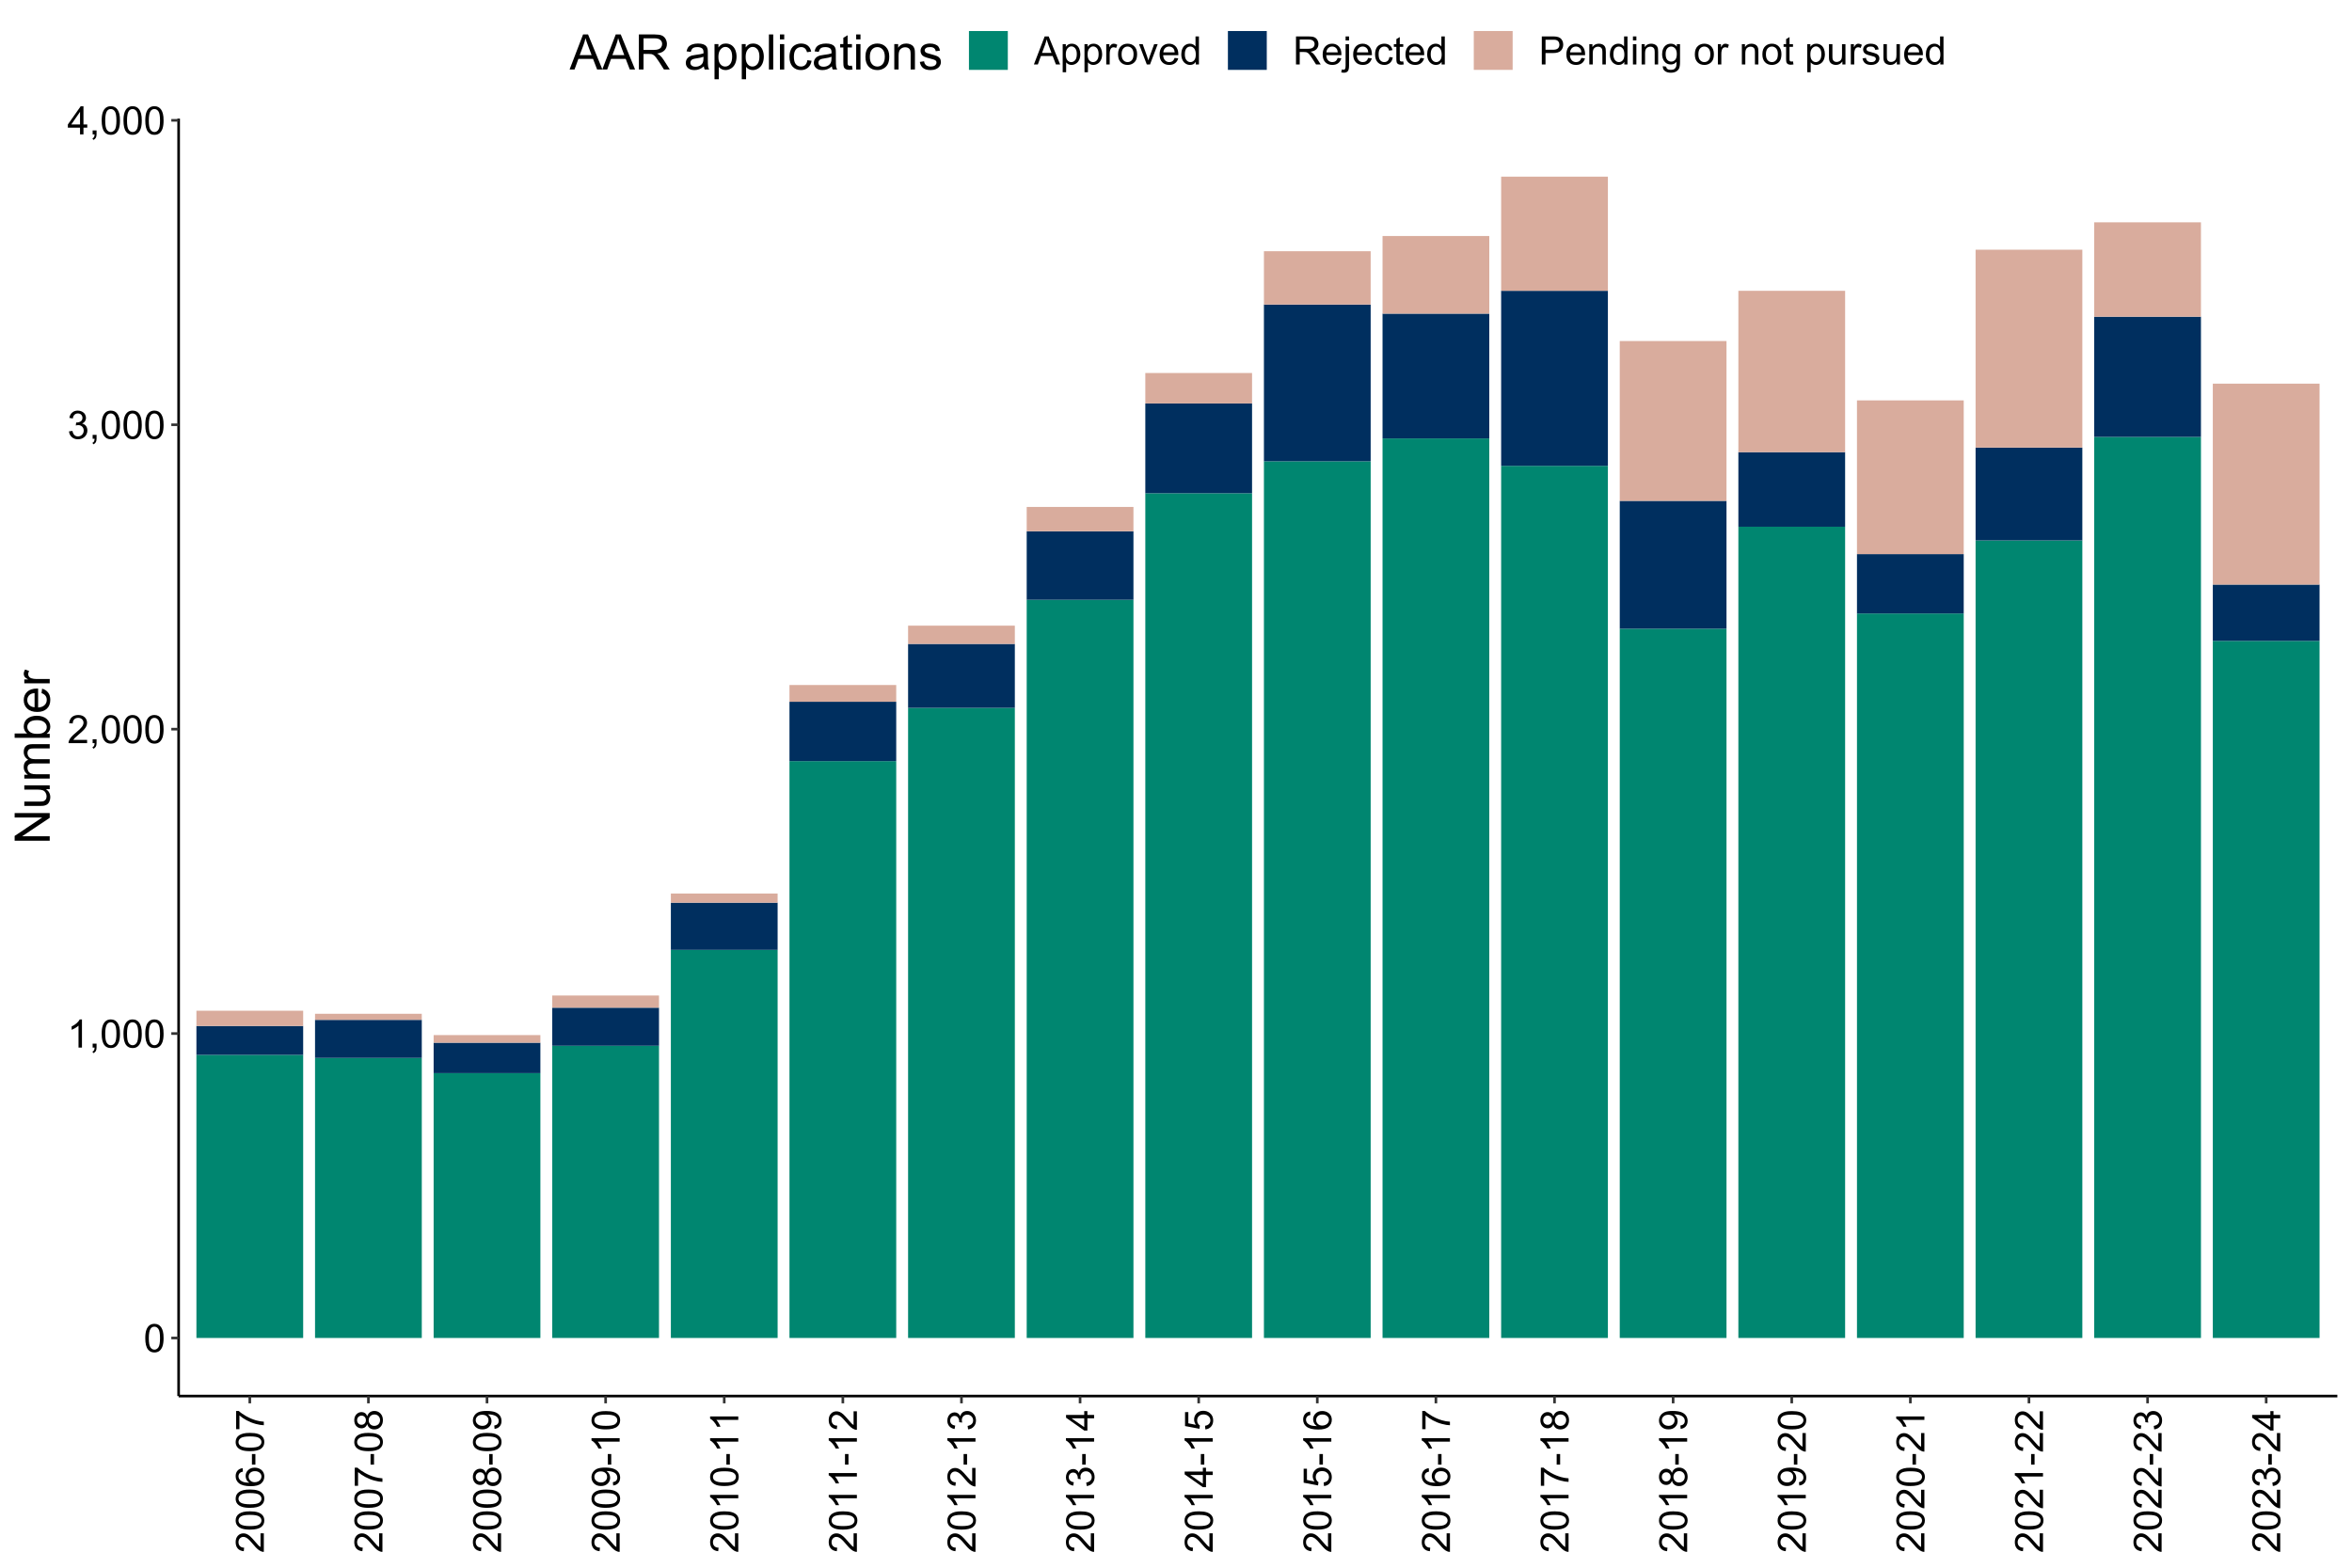 <?xml version="1.0" encoding="UTF-8"?>
<svg xmlns="http://www.w3.org/2000/svg" xmlns:xlink="http://www.w3.org/1999/xlink" width="960pt" height="640pt" viewBox="0 0 960 640" version="1.1">
<defs>
<g>
<symbol overflow="visible" id="glyph0-0">
<path style="stroke:none;" d="M 2 0 L 2 -10 L 10 -10 L 10 0 Z M 2.25 -0.25 L 9.75 -0.25 L 9.75 -9.75 L 2.25 -9.75 Z M 2.25 -0.25 "/>
</symbol>
<symbol overflow="visible" id="glyph0-1">
<path style="stroke:none;" d="M 0.664 -5.648 C 0.66 -7 0.801 -8.09 1.082 -8.918 C 1.359 -9.742 1.773 -10.379 2.324 -10.828 C 2.871 -11.273 3.562 -11.496 4.398 -11.5 C 5.012 -11.496 5.551 -11.371 6.016 -11.129 C 6.477 -10.879 6.859 -10.523 7.164 -10.059 C 7.465 -9.59 7.703 -9.023 7.875 -8.355 C 8.047 -7.684 8.133 -6.781 8.133 -5.648 C 8.133 -4.305 7.992 -3.219 7.719 -2.395 C 7.438 -1.566 7.027 -0.93 6.48 -0.48 C 5.93 -0.031 5.234 0.191 4.398 0.195 C 3.293 0.191 2.426 -0.199 1.797 -0.992 C 1.039 -1.941 0.66 -3.496 0.664 -5.648 Z M 2.109 -5.648 C 2.109 -3.766 2.328 -2.512 2.77 -1.895 C 3.207 -1.27 3.75 -0.961 4.398 -0.961 C 5.043 -0.961 5.586 -1.273 6.027 -1.898 C 6.465 -2.523 6.684 -3.773 6.688 -5.648 C 6.684 -7.531 6.465 -8.781 6.027 -9.406 C 5.586 -10.023 5.039 -10.336 4.383 -10.336 C 3.734 -10.336 3.219 -10.062 2.836 -9.516 C 2.352 -8.816 2.109 -7.527 2.109 -5.648 Z M 2.109 -5.648 "/>
</symbol>
<symbol overflow="visible" id="glyph0-2">
<path style="stroke:none;" d="M 5.961 0 L 4.555 0 L 4.555 -8.961 C 4.211 -8.633 3.77 -8.312 3.223 -7.992 C 2.672 -7.668 2.176 -7.426 1.742 -7.266 L 1.742 -8.625 C 2.523 -8.992 3.211 -9.438 3.805 -9.969 C 4.391 -10.492 4.809 -11.004 5.055 -11.5 L 5.961 -11.5 Z M 5.961 0 "/>
</symbol>
<symbol overflow="visible" id="glyph0-3">
<path style="stroke:none;" d="M 1.422 0 L 1.422 -1.602 L 3.023 -1.602 L 3.023 0 C 3.023 0.586 2.918 1.059 2.711 1.426 C 2.5 1.785 2.168 2.066 1.719 2.266 L 1.328 1.664 C 1.621 1.531 1.84 1.34 1.984 1.09 C 2.121 0.836 2.199 0.473 2.219 0 Z M 1.422 0 "/>
</symbol>
<symbol overflow="visible" id="glyph0-4">
<path style="stroke:none;" d="M 8.055 -1.352 L 8.055 0 L 0.484 0 C 0.473 -0.336 0.527 -0.66 0.648 -0.977 C 0.84 -1.488 1.148 -1.996 1.574 -2.5 C 1.996 -2.996 2.609 -3.574 3.414 -4.234 C 4.656 -5.254 5.496 -6.062 5.938 -6.66 C 6.371 -7.254 6.59 -7.816 6.594 -8.352 C 6.59 -8.906 6.391 -9.379 5.996 -9.762 C 5.594 -10.145 5.074 -10.336 4.438 -10.336 C 3.758 -10.336 3.219 -10.133 2.812 -9.727 C 2.406 -9.32 2.199 -8.758 2.195 -8.039 L 0.75 -8.188 C 0.848 -9.262 1.219 -10.086 1.867 -10.652 C 2.512 -11.215 3.379 -11.496 4.469 -11.5 C 5.566 -11.496 6.438 -11.191 7.078 -10.586 C 7.719 -9.973 8.039 -9.219 8.039 -8.32 C 8.039 -7.859 7.945 -7.406 7.758 -6.969 C 7.57 -6.523 7.258 -6.059 6.824 -5.57 C 6.387 -5.078 5.664 -4.406 4.656 -3.555 C 3.809 -2.844 3.266 -2.363 3.031 -2.113 C 2.789 -1.859 2.594 -1.605 2.438 -1.352 Z M 8.055 -1.352 "/>
</symbol>
<symbol overflow="visible" id="glyph0-5">
<path style="stroke:none;" d="M 0.672 -3.023 L 2.078 -3.211 C 2.238 -2.414 2.512 -1.84 2.902 -1.488 C 3.285 -1.137 3.758 -0.961 4.32 -0.961 C 4.977 -0.961 5.535 -1.188 5.996 -1.648 C 6.449 -2.102 6.68 -2.672 6.68 -3.352 C 6.68 -3.996 6.469 -4.527 6.047 -4.949 C 5.625 -5.367 5.086 -5.578 4.438 -5.578 C 4.168 -5.578 3.84 -5.523 3.445 -5.422 L 3.602 -6.656 C 3.691 -6.645 3.766 -6.637 3.828 -6.641 C 4.422 -6.637 4.961 -6.793 5.445 -7.109 C 5.922 -7.418 6.164 -7.902 6.164 -8.555 C 6.164 -9.07 5.988 -9.496 5.641 -9.836 C 5.289 -10.172 4.84 -10.34 4.289 -10.344 C 3.742 -10.34 3.285 -10.168 2.922 -9.828 C 2.555 -9.48 2.32 -8.965 2.219 -8.281 L 0.812 -8.531 C 0.98 -9.473 1.371 -10.203 1.984 -10.723 C 2.59 -11.238 3.348 -11.496 4.258 -11.5 C 4.879 -11.496 5.453 -11.363 5.984 -11.098 C 6.508 -10.828 6.91 -10.461 7.191 -10 C 7.465 -9.535 7.605 -9.043 7.609 -8.523 C 7.605 -8.027 7.473 -7.578 7.211 -7.172 C 6.941 -6.766 6.547 -6.441 6.031 -6.203 C 6.703 -6.043 7.23 -5.719 7.609 -5.23 C 7.98 -4.734 8.168 -4.117 8.172 -3.383 C 8.168 -2.379 7.805 -1.531 7.078 -0.84 C 6.348 -0.145 5.426 0.199 4.312 0.203 C 3.305 0.199 2.469 -0.098 1.809 -0.695 C 1.141 -1.293 0.762 -2.07 0.672 -3.023 Z M 0.672 -3.023 "/>
</symbol>
<symbol overflow="visible" id="glyph0-6">
<path style="stroke:none;" d="M 5.172 0 L 5.172 -2.742 L 0.203 -2.742 L 0.203 -4.031 L 5.43 -11.453 L 6.578 -11.453 L 6.578 -4.031 L 8.125 -4.031 L 8.125 -2.742 L 6.578 -2.742 L 6.578 0 Z M 5.172 -4.031 L 5.172 -9.195 L 1.586 -4.031 Z M 5.172 -4.031 "/>
</symbol>
<symbol overflow="visible" id="glyph0-7">
<path style="stroke:none;" d="M -0.023 0 L 4.375 -11.453 L 6.008 -11.453 L 10.695 0 L 8.969 0 L 7.633 -3.469 L 2.844 -3.469 L 1.586 0 Z M 3.281 -4.703 L 7.164 -4.703 L 5.969 -7.875 C 5.602 -8.836 5.332 -9.625 5.156 -10.25 C 5.008 -9.512 4.801 -8.785 4.539 -8.062 Z M 3.281 -4.703 "/>
</symbol>
<symbol overflow="visible" id="glyph0-8">
<path style="stroke:none;" d="M 1.055 3.18 L 1.055 -8.297 L 2.336 -8.297 L 2.336 -7.219 C 2.637 -7.641 2.977 -7.957 3.359 -8.168 C 3.734 -8.379 4.195 -8.484 4.742 -8.484 C 5.445 -8.484 6.07 -8.301 6.617 -7.938 C 7.156 -7.57 7.566 -7.055 7.844 -6.395 C 8.117 -5.727 8.254 -5 8.258 -4.211 C 8.254 -3.359 8.102 -2.594 7.801 -1.918 C 7.492 -1.234 7.051 -0.715 6.473 -0.355 C 5.891 0.008 5.281 0.188 4.641 0.188 C 4.172 0.188 3.75 0.09 3.379 -0.109 C 3.004 -0.305 2.699 -0.555 2.461 -0.859 L 2.461 3.18 Z M 2.328 -4.102 C 2.324 -3.031 2.543 -2.242 2.977 -1.734 C 3.406 -1.223 3.93 -0.965 4.547 -0.969 C 5.172 -0.965 5.707 -1.23 6.152 -1.762 C 6.598 -2.289 6.82 -3.109 6.82 -4.219 C 6.82 -5.273 6.602 -6.062 6.168 -6.594 C 5.73 -7.117 5.211 -7.383 4.609 -7.383 C 4.008 -7.383 3.477 -7.102 3.02 -6.543 C 2.555 -5.98 2.324 -5.168 2.328 -4.102 Z M 2.328 -4.102 "/>
</symbol>
<symbol overflow="visible" id="glyph0-9">
<path style="stroke:none;" d="M 1.039 0 L 1.039 -8.297 L 2.305 -8.297 L 2.305 -7.039 C 2.625 -7.625 2.926 -8.016 3.199 -8.203 C 3.473 -8.391 3.773 -8.484 4.102 -8.484 C 4.574 -8.484 5.055 -8.332 5.547 -8.031 L 5.062 -6.727 C 4.719 -6.93 4.375 -7.031 4.031 -7.031 C 3.723 -7.031 3.445 -6.938 3.203 -6.754 C 2.957 -6.566 2.781 -6.309 2.68 -5.984 C 2.52 -5.48 2.441 -4.934 2.445 -4.344 L 2.445 0 Z M 1.039 0 "/>
</symbol>
<symbol overflow="visible" id="glyph0-10">
<path style="stroke:none;" d="M 0.531 -4.148 C 0.527 -5.684 0.953 -6.82 1.812 -7.562 C 2.523 -8.176 3.395 -8.484 4.422 -8.484 C 5.559 -8.484 6.492 -8.109 7.219 -7.363 C 7.941 -6.613 8.301 -5.582 8.305 -4.266 C 8.301 -3.195 8.141 -2.355 7.824 -1.746 C 7.5 -1.133 7.035 -0.656 6.426 -0.32 C 5.812 0.02 5.145 0.188 4.422 0.188 C 3.258 0.188 2.32 -0.184 1.605 -0.93 C 0.887 -1.672 0.527 -2.746 0.531 -4.148 Z M 1.977 -4.148 C 1.973 -3.086 2.207 -2.289 2.672 -1.762 C 3.133 -1.23 3.715 -0.965 4.422 -0.969 C 5.117 -0.965 5.699 -1.23 6.164 -1.766 C 6.625 -2.293 6.855 -3.105 6.859 -4.195 C 6.855 -5.219 6.621 -5.996 6.16 -6.527 C 5.691 -7.055 5.113 -7.316 4.422 -7.32 C 3.715 -7.316 3.133 -7.055 2.672 -6.531 C 2.207 -6.004 1.973 -5.211 1.977 -4.148 Z M 1.977 -4.148 "/>
</symbol>
<symbol overflow="visible" id="glyph0-11">
<path style="stroke:none;" d="M 3.359 0 L 0.203 -8.297 L 1.688 -8.297 L 3.469 -3.328 C 3.66 -2.789 3.836 -2.23 4 -1.656 C 4.121 -2.09 4.297 -2.617 4.523 -3.234 L 6.367 -8.297 L 7.812 -8.297 L 4.672 0 Z M 3.359 0 "/>
</symbol>
<symbol overflow="visible" id="glyph0-12">
<path style="stroke:none;" d="M 6.734 -2.672 L 8.188 -2.492 C 7.953 -1.641 7.531 -0.984 6.914 -0.516 C 6.293 -0.047 5.5 0.188 4.539 0.188 C 3.324 0.188 2.363 -0.184 1.652 -0.934 C 0.941 -1.676 0.586 -2.727 0.586 -4.078 C 0.586 -5.473 0.945 -6.555 1.664 -7.328 C 2.383 -8.098 3.312 -8.484 4.461 -8.484 C 5.566 -8.484 6.473 -8.105 7.18 -7.352 C 7.879 -6.594 8.23 -5.531 8.234 -4.164 C 8.23 -4.078 8.23 -3.953 8.227 -3.789 L 2.039 -3.789 C 2.09 -2.875 2.348 -2.176 2.812 -1.695 C 3.273 -1.207 3.852 -0.965 4.547 -0.969 C 5.062 -0.965 5.5 -1.102 5.867 -1.375 C 6.227 -1.645 6.516 -2.078 6.734 -2.672 Z M 2.117 -4.945 L 6.75 -4.945 C 6.688 -5.641 6.508 -6.164 6.219 -6.516 C 5.766 -7.055 5.188 -7.324 4.477 -7.328 C 3.828 -7.324 3.285 -7.109 2.848 -6.68 C 2.406 -6.246 2.16 -5.668 2.117 -4.945 Z M 2.117 -4.945 "/>
</symbol>
<symbol overflow="visible" id="glyph0-13">
<path style="stroke:none;" d="M 6.438 0 L 6.438 -1.047 C 5.91 -0.223 5.137 0.188 4.117 0.188 C 3.453 0.188 2.844 0.008 2.293 -0.359 C 1.734 -0.719 1.305 -1.23 1.004 -1.887 C 0.695 -2.539 0.543 -3.289 0.547 -4.141 C 0.543 -4.965 0.684 -5.715 0.961 -6.395 C 1.234 -7.066 1.648 -7.586 2.203 -7.945 C 2.754 -8.305 3.371 -8.484 4.055 -8.484 C 4.555 -8.484 5 -8.379 5.391 -8.168 C 5.781 -7.957 6.098 -7.68 6.344 -7.344 L 6.344 -11.453 L 7.742 -11.453 L 7.742 0 Z M 1.992 -4.141 C 1.992 -3.074 2.215 -2.281 2.664 -1.758 C 3.109 -1.23 3.637 -0.965 4.25 -0.969 C 4.859 -0.965 5.383 -1.219 5.816 -1.723 C 6.242 -2.223 6.457 -2.988 6.461 -4.023 C 6.457 -5.156 6.238 -5.988 5.805 -6.523 C 5.363 -7.051 4.824 -7.316 4.188 -7.32 C 3.559 -7.316 3.035 -7.062 2.621 -6.555 C 2.199 -6.043 1.992 -5.238 1.992 -4.141 Z M 1.992 -4.141 "/>
</symbol>
<symbol overflow="visible" id="glyph0-14">
<path style="stroke:none;" d="M 1.258 0 L 1.258 -11.453 L 6.336 -11.453 C 7.352 -11.449 8.129 -11.348 8.664 -11.145 C 9.191 -10.938 9.617 -10.574 9.938 -10.055 C 10.254 -9.531 10.41 -8.953 10.414 -8.328 C 10.41 -7.512 10.148 -6.828 9.625 -6.273 C 9.098 -5.715 8.285 -5.359 7.188 -5.211 C 7.586 -5.016 7.891 -4.828 8.102 -4.641 C 8.543 -4.234 8.961 -3.727 9.359 -3.117 L 11.352 0 L 9.445 0 L 7.93 -2.383 C 7.484 -3.066 7.121 -3.594 6.836 -3.961 C 6.547 -4.324 6.289 -4.578 6.066 -4.727 C 5.836 -4.871 5.605 -4.973 5.375 -5.031 C 5.199 -5.066 4.918 -5.086 4.531 -5.086 L 2.773 -5.086 L 2.773 0 Z M 2.773 -6.398 L 6.031 -6.398 C 6.719 -6.398 7.262 -6.469 7.656 -6.613 C 8.043 -6.754 8.34 -6.984 8.547 -7.301 C 8.746 -7.613 8.848 -7.953 8.852 -8.328 C 8.848 -8.867 8.652 -9.312 8.262 -9.664 C 7.867 -10.008 7.246 -10.184 6.398 -10.188 L 2.773 -10.188 Z M 2.773 -6.398 "/>
</symbol>
<symbol overflow="visible" id="glyph0-15">
<path style="stroke:none;" d="M 1.047 -9.82 L 1.047 -11.453 L 2.453 -11.453 L 2.453 -9.82 Z M -0.734 3.219 L -0.469 2.023 C -0.188 2.094 0.031 2.133 0.195 2.133 C 0.477 2.133 0.691 2.035 0.836 1.848 C 0.973 1.652 1.043 1.18 1.047 0.422 L 1.047 -8.297 L 2.453 -8.297 L 2.453 0.453 C 2.449 1.469 2.316 2.18 2.055 2.586 C 1.715 3.102 1.152 3.363 0.367 3.367 C -0.012 3.363 -0.375 3.312 -0.734 3.219 Z M -0.734 3.219 "/>
</symbol>
<symbol overflow="visible" id="glyph0-16">
<path style="stroke:none;" d="M 6.469 -3.039 L 7.852 -2.859 C 7.699 -1.906 7.312 -1.16 6.691 -0.621 C 6.066 -0.082 5.301 0.188 4.398 0.188 C 3.262 0.188 2.348 -0.184 1.66 -0.926 C 0.965 -1.668 0.621 -2.73 0.625 -4.117 C 0.621 -5.012 0.77 -5.797 1.07 -6.469 C 1.363 -7.141 1.816 -7.645 2.426 -7.98 C 3.031 -8.316 3.691 -8.484 4.406 -8.484 C 5.305 -8.484 6.039 -8.254 6.617 -7.801 C 7.188 -7.34 7.555 -6.695 7.719 -5.859 L 6.352 -5.648 C 6.219 -6.203 5.988 -6.621 5.66 -6.906 C 5.328 -7.184 4.926 -7.324 4.461 -7.328 C 3.75 -7.324 3.176 -7.07 2.734 -6.566 C 2.289 -6.055 2.066 -5.25 2.07 -4.156 C 2.066 -3.039 2.281 -2.23 2.711 -1.727 C 3.137 -1.219 3.695 -0.965 4.383 -0.969 C 4.934 -0.965 5.395 -1.137 5.766 -1.477 C 6.133 -1.812 6.367 -2.332 6.469 -3.039 Z M 6.469 -3.039 "/>
</symbol>
<symbol overflow="visible" id="glyph0-17">
<path style="stroke:none;" d="M 4.125 -1.258 L 4.328 -0.016 C 3.93 0.066 3.574 0.105 3.266 0.109 C 2.75 0.105 2.355 0.027 2.078 -0.133 C 1.793 -0.293 1.594 -0.504 1.484 -0.77 C 1.367 -1.027 1.312 -1.582 1.312 -2.43 L 1.312 -7.203 L 0.281 -7.203 L 0.281 -8.297 L 1.312 -8.297 L 1.312 -10.352 L 2.711 -11.195 L 2.711 -8.297 L 4.125 -8.297 L 4.125 -7.203 L 2.711 -7.203 L 2.711 -2.352 C 2.707 -1.945 2.73 -1.688 2.785 -1.578 C 2.832 -1.461 2.914 -1.371 3.027 -1.305 C 3.137 -1.234 3.297 -1.199 3.508 -1.203 C 3.66 -1.199 3.867 -1.219 4.125 -1.258 Z M 4.125 -1.258 "/>
</symbol>
<symbol overflow="visible" id="glyph0-18">
<path style="stroke:none;" d="M 1.234 0 L 1.234 -11.453 L 5.555 -11.453 C 6.312 -11.449 6.891 -11.414 7.297 -11.344 C 7.855 -11.25 8.328 -11.07 8.711 -10.809 C 9.09 -10.543 9.395 -10.176 9.629 -9.703 C 9.855 -9.227 9.973 -8.703 9.977 -8.141 C 9.973 -7.164 9.664 -6.34 9.047 -5.668 C 8.426 -4.988 7.305 -4.652 5.688 -4.656 L 2.75 -4.656 L 2.75 0 Z M 2.75 -6.008 L 5.711 -6.008 C 6.688 -6.004 7.383 -6.188 7.797 -6.555 C 8.207 -6.918 8.414 -7.43 8.414 -8.094 C 8.414 -8.57 8.293 -8.98 8.051 -9.324 C 7.809 -9.66 7.488 -9.887 7.094 -10 C 6.836 -10.066 6.363 -10.102 5.68 -10.102 L 2.75 -10.102 Z M 2.75 -6.008 "/>
</symbol>
<symbol overflow="visible" id="glyph0-19">
<path style="stroke:none;" d="M 1.055 0 L 1.055 -8.297 L 2.32 -8.297 L 2.32 -7.117 C 2.93 -8.027 3.809 -8.484 4.961 -8.484 C 5.457 -8.484 5.918 -8.395 6.34 -8.215 C 6.758 -8.035 7.07 -7.797 7.281 -7.508 C 7.488 -7.211 7.633 -6.867 7.719 -6.469 C 7.766 -6.207 7.793 -5.75 7.797 -5.102 L 7.797 0 L 6.391 0 L 6.391 -5.047 C 6.387 -5.617 6.332 -6.047 6.227 -6.332 C 6.113 -6.613 5.918 -6.84 5.645 -7.012 C 5.363 -7.18 5.039 -7.266 4.664 -7.266 C 4.062 -7.266 3.543 -7.074 3.113 -6.695 C 2.676 -6.312 2.461 -5.59 2.461 -4.531 L 2.461 0 Z M 1.055 0 "/>
</symbol>
<symbol overflow="visible" id="glyph0-20">
<path style="stroke:none;" d="M 1.062 -9.836 L 1.062 -11.453 L 2.469 -11.453 L 2.469 -9.836 Z M 1.062 0 L 1.062 -8.297 L 2.469 -8.297 L 2.469 0 Z M 1.062 0 "/>
</symbol>
<symbol overflow="visible" id="glyph0-21">
<path style="stroke:none;" d="M 0.797 0.688 L 2.164 0.891 C 2.219 1.312 2.379 1.617 2.641 1.812 C 2.988 2.07 3.465 2.203 4.07 2.203 C 4.719 2.203 5.223 2.07 5.578 1.812 C 5.93 1.547 6.168 1.184 6.297 0.719 C 6.367 0.43 6.402 -0.168 6.398 -1.086 C 5.781 -0.359 5.016 0 4.102 0 C 2.961 0 2.078 -0.41 1.453 -1.234 C 0.828 -2.055 0.516 -3.043 0.516 -4.195 C 0.516 -4.984 0.656 -5.715 0.945 -6.387 C 1.227 -7.055 1.645 -7.57 2.191 -7.938 C 2.734 -8.301 3.371 -8.484 4.109 -8.484 C 5.086 -8.484 5.895 -8.086 6.531 -7.297 L 6.531 -8.297 L 7.828 -8.297 L 7.828 -1.125 C 7.828 0.164 7.695 1.078 7.434 1.621 C 7.168 2.156 6.75 2.582 6.184 2.898 C 5.609 3.207 4.91 3.363 4.078 3.367 C 3.086 3.363 2.285 3.141 1.68 2.699 C 1.066 2.25 0.773 1.578 0.797 0.688 Z M 1.961 -4.297 C 1.957 -3.203 2.172 -2.41 2.609 -1.914 C 3.039 -1.41 3.582 -1.16 4.234 -1.164 C 4.879 -1.16 5.422 -1.41 5.859 -1.91 C 6.297 -2.406 6.516 -3.184 6.516 -4.25 C 6.516 -5.262 6.289 -6.027 5.84 -6.547 C 5.387 -7.059 4.844 -7.316 4.211 -7.32 C 3.582 -7.316 3.051 -7.062 2.617 -6.559 C 2.176 -6.047 1.957 -5.293 1.961 -4.297 Z M 1.961 -4.297 "/>
</symbol>
<symbol overflow="visible" id="glyph0-22">
<path style="stroke:none;" d=""/>
</symbol>
<symbol overflow="visible" id="glyph0-23">
<path style="stroke:none;" d="M 6.492 0 L 6.492 -1.219 C 5.844 -0.281 4.965 0.188 3.859 0.188 C 3.367 0.188 2.91 0.094 2.488 -0.094 C 2.062 -0.281 1.746 -0.516 1.543 -0.801 C 1.332 -1.082 1.188 -1.43 1.109 -1.844 C 1.047 -2.117 1.02 -2.555 1.023 -3.156 L 1.023 -8.297 L 2.43 -8.297 L 2.43 -3.695 C 2.426 -2.957 2.453 -2.461 2.516 -2.211 C 2.602 -1.836 2.789 -1.547 3.078 -1.34 C 3.359 -1.125 3.715 -1.02 4.141 -1.023 C 4.559 -1.02 4.953 -1.129 5.328 -1.348 C 5.695 -1.562 5.957 -1.855 6.113 -2.23 C 6.262 -2.602 6.34 -3.141 6.344 -3.852 L 6.344 -8.297 L 7.75 -8.297 L 7.75 0 Z M 6.492 0 "/>
</symbol>
<symbol overflow="visible" id="glyph0-24">
<path style="stroke:none;" d="M 0.492 -2.477 L 1.883 -2.695 C 1.957 -2.137 2.176 -1.707 2.535 -1.414 C 2.891 -1.113 3.391 -0.965 4.031 -0.969 C 4.676 -0.965 5.152 -1.098 5.469 -1.363 C 5.777 -1.625 5.934 -1.934 5.938 -2.289 C 5.934 -2.605 5.797 -2.855 5.523 -3.039 C 5.328 -3.16 4.848 -3.32 4.086 -3.516 C 3.051 -3.773 2.336 -3.996 1.941 -4.191 C 1.539 -4.379 1.238 -4.645 1.035 -4.98 C 0.828 -5.316 0.727 -5.688 0.727 -6.094 C 0.727 -6.461 0.809 -6.801 0.98 -7.121 C 1.145 -7.434 1.375 -7.695 1.672 -7.906 C 1.887 -8.062 2.188 -8.199 2.566 -8.316 C 2.941 -8.426 3.344 -8.484 3.781 -8.484 C 4.43 -8.484 5.004 -8.391 5.496 -8.203 C 5.988 -8.016 6.352 -7.762 6.586 -7.441 C 6.82 -7.121 6.98 -6.691 7.07 -6.156 L 5.695 -5.969 C 5.633 -6.395 5.449 -6.727 5.152 -6.969 C 4.848 -7.203 4.426 -7.324 3.883 -7.328 C 3.234 -7.324 2.773 -7.219 2.5 -7.008 C 2.223 -6.793 2.086 -6.543 2.086 -6.258 C 2.086 -6.074 2.141 -5.91 2.258 -5.766 C 2.367 -5.613 2.547 -5.488 2.797 -5.391 C 2.934 -5.336 3.348 -5.215 4.039 -5.031 C 5.031 -4.762 5.727 -4.543 6.121 -4.379 C 6.512 -4.207 6.82 -3.961 7.047 -3.641 C 7.27 -3.312 7.383 -2.914 7.383 -2.438 C 7.383 -1.969 7.246 -1.527 6.973 -1.113 C 6.699 -0.699 6.305 -0.379 5.789 -0.152 C 5.273 0.074 4.688 0.188 4.039 0.188 C 2.957 0.188 2.137 -0.035 1.574 -0.484 C 1.008 -0.93 0.648 -1.594 0.492 -2.477 Z M 0.492 -2.477 "/>
</symbol>
<symbol overflow="visible" id="glyph1-0">
<path style="stroke:none;" d="M 0 -2 L -10 -2 L -10 -10 L 0 -10 Z M -0.25 -2.25 L -0.25 -9.75 L -9.75 -9.75 L -9.75 -2.25 Z M -0.25 -2.25 "/>
</symbol>
<symbol overflow="visible" id="glyph1-1">
<path style="stroke:none;" d="M -1.352 -8.055 L 0 -8.055 L 0 -0.484 C -0.336 -0.473 -0.66 -0.527 -0.977 -0.648 C -1.488 -0.84 -1.996 -1.148 -2.5 -1.574 C -2.996 -1.996 -3.574 -2.609 -4.234 -3.414 C -5.254 -4.656 -6.062 -5.496 -6.66 -5.938 C -7.254 -6.371 -7.816 -6.59 -8.352 -6.594 C -8.906 -6.59 -9.379 -6.391 -9.762 -5.996 C -10.145 -5.594 -10.336 -5.074 -10.336 -4.438 C -10.336 -3.758 -10.133 -3.219 -9.727 -2.812 C -9.32 -2.406 -8.758 -2.199 -8.039 -2.195 L -8.188 -0.75 C -9.262 -0.848 -10.086 -1.219 -10.652 -1.867 C -11.215 -2.512 -11.496 -3.379 -11.5 -4.469 C -11.496 -5.566 -11.191 -6.438 -10.586 -7.078 C -9.973 -7.719 -9.219 -8.039 -8.32 -8.039 C -7.859 -8.039 -7.406 -7.945 -6.969 -7.758 C -6.523 -7.57 -6.059 -7.258 -5.57 -6.824 C -5.078 -6.387 -4.406 -5.664 -3.555 -4.656 C -2.844 -3.809 -2.363 -3.266 -2.113 -3.031 C -1.859 -2.789 -1.605 -2.594 -1.352 -2.438 Z M -1.352 -8.055 "/>
</symbol>
<symbol overflow="visible" id="glyph1-2">
<path style="stroke:none;" d="M -5.648 -0.664 C -7 -0.66 -8.09 -0.801 -8.918 -1.082 C -9.742 -1.359 -10.379 -1.773 -10.828 -2.324 C -11.273 -2.871 -11.496 -3.562 -11.5 -4.398 C -11.496 -5.012 -11.371 -5.551 -11.129 -6.016 C -10.879 -6.477 -10.523 -6.859 -10.059 -7.164 C -9.59 -7.465 -9.023 -7.703 -8.355 -7.875 C -7.684 -8.047 -6.781 -8.133 -5.648 -8.133 C -4.305 -8.133 -3.219 -7.992 -2.395 -7.719 C -1.566 -7.438 -0.93 -7.027 -0.48 -6.48 C -0.031 -5.93 0.191 -5.234 0.195 -4.398 C 0.191 -3.293 -0.199 -2.426 -0.992 -1.797 C -1.941 -1.039 -3.496 -0.66 -5.648 -0.664 Z M -5.648 -2.109 C -3.766 -2.109 -2.512 -2.328 -1.895 -2.77 C -1.27 -3.207 -0.961 -3.75 -0.961 -4.398 C -0.961 -5.043 -1.273 -5.586 -1.898 -6.027 C -2.523 -6.465 -3.773 -6.684 -5.648 -6.688 C -7.531 -6.684 -8.781 -6.465 -9.406 -6.027 C -10.023 -5.586 -10.336 -5.039 -10.336 -4.383 C -10.336 -3.734 -10.062 -3.219 -9.516 -2.836 C -8.816 -2.352 -7.527 -2.109 -5.648 -2.109 Z M -5.648 -2.109 "/>
</symbol>
<symbol overflow="visible" id="glyph1-3">
<path style="stroke:none;" d="M -8.648 -7.961 L -8.539 -6.562 C -9.086 -6.438 -9.488 -6.258 -9.742 -6.031 C -10.141 -5.648 -10.34 -5.18 -10.344 -4.625 C -10.34 -4.172 -10.215 -3.781 -9.969 -3.445 C -9.641 -3 -9.172 -2.648 -8.555 -2.398 C -7.934 -2.141 -7.051 -2.008 -5.906 -2 C -6.422 -2.336 -6.805 -2.75 -7.055 -3.242 C -7.305 -3.727 -7.43 -4.242 -7.43 -4.781 C -7.43 -5.719 -7.082 -6.516 -6.395 -7.176 C -5.699 -7.832 -4.809 -8.16 -3.719 -8.164 C -2.996 -8.16 -2.328 -8.008 -1.715 -7.699 C -1.094 -7.387 -0.621 -6.961 -0.297 -6.422 C 0.031 -5.879 0.191 -5.262 0.195 -4.578 C 0.191 -3.402 -0.234 -2.449 -1.098 -1.711 C -1.957 -0.969 -3.379 -0.598 -5.359 -0.602 C -7.57 -0.598 -9.18 -1.008 -10.188 -1.828 C -11.059 -2.539 -11.496 -3.5 -11.5 -4.711 C -11.496 -5.609 -11.242 -6.348 -10.742 -6.926 C -10.234 -7.5 -9.539 -7.844 -8.648 -7.961 Z M -3.711 -2.219 C -3.223 -2.215 -2.762 -2.316 -2.32 -2.527 C -1.875 -2.73 -1.535 -3.02 -1.309 -3.391 C -1.074 -3.758 -0.961 -4.145 -0.961 -4.555 C -0.961 -5.145 -1.199 -5.656 -1.68 -6.086 C -2.156 -6.512 -2.809 -6.727 -3.633 -6.727 C -4.422 -6.727 -5.043 -6.516 -5.504 -6.094 C -5.957 -5.672 -6.188 -5.141 -6.188 -4.5 C -6.188 -3.863 -5.957 -3.324 -5.504 -2.883 C -5.043 -2.438 -4.445 -2.215 -3.711 -2.219 Z M -3.711 -2.219 "/>
</symbol>
<symbol overflow="visible" id="glyph1-4">
<path style="stroke:none;" d="M -3.438 -0.508 L -4.852 -0.508 L -4.852 -4.828 L -3.438 -4.828 Z M -3.438 -0.508 "/>
</symbol>
<symbol overflow="visible" id="glyph1-5">
<path style="stroke:none;" d="M -9.953 -0.758 L -11.305 -0.758 L -11.305 -8.172 L -10.211 -8.172 C -9.434 -7.441 -8.402 -6.719 -7.117 -6.004 C -5.828 -5.285 -4.504 -4.73 -3.148 -4.344 C -2.188 -4.059 -1.141 -3.879 0 -3.805 L 0 -2.359 C -0.898 -2.371 -1.984 -2.547 -3.266 -2.891 C -4.539 -3.227 -5.77 -3.715 -6.957 -4.348 C -8.137 -4.98 -9.137 -5.652 -9.953 -6.367 Z M -9.953 -0.758 "/>
</symbol>
<symbol overflow="visible" id="glyph1-6">
<path style="stroke:none;" d="M -6.211 -2.828 C -6.422 -2.242 -6.727 -1.809 -7.125 -1.531 C -7.52 -1.246 -7.992 -1.105 -8.547 -1.109 C -9.379 -1.105 -10.078 -1.406 -10.648 -2.008 C -11.211 -2.605 -11.496 -3.402 -11.5 -4.398 C -11.496 -5.395 -11.207 -6.199 -10.629 -6.812 C -10.047 -7.418 -9.34 -7.723 -8.508 -7.727 C -7.977 -7.723 -7.512 -7.582 -7.121 -7.309 C -6.723 -7.027 -6.422 -6.605 -6.211 -6.039 C -5.98 -6.738 -5.609 -7.273 -5.102 -7.645 C -4.59 -8.008 -3.98 -8.191 -3.273 -8.195 C -2.293 -8.191 -1.469 -7.844 -0.805 -7.156 C -0.137 -6.461 0.191 -5.551 0.195 -4.422 C 0.191 -3.289 -0.141 -2.379 -0.809 -1.688 C -1.477 -0.992 -2.309 -0.645 -3.312 -0.648 C -4.055 -0.645 -4.68 -0.832 -5.184 -1.215 C -5.684 -1.59 -6.027 -2.129 -6.211 -2.828 Z M -8.594 -2.547 C -8.051 -2.543 -7.609 -2.719 -7.266 -3.07 C -6.922 -3.418 -6.75 -3.871 -6.75 -4.43 C -6.75 -4.969 -6.918 -5.41 -7.262 -5.762 C -7.598 -6.105 -8.016 -6.281 -8.516 -6.281 C -9.027 -6.281 -9.461 -6.102 -9.816 -5.746 C -10.164 -5.387 -10.34 -4.941 -10.344 -4.414 C -10.34 -3.875 -10.168 -3.43 -9.828 -3.078 C -9.48 -2.719 -9.07 -2.543 -8.594 -2.547 Z M -3.305 -2.094 C -2.902 -2.09 -2.512 -2.188 -2.141 -2.379 C -1.762 -2.566 -1.473 -2.848 -1.27 -3.227 C -1.062 -3.598 -0.961 -4 -0.961 -4.438 C -0.961 -5.105 -1.176 -5.66 -1.609 -6.102 C -2.039 -6.535 -2.59 -6.754 -3.258 -6.758 C -3.934 -6.754 -4.492 -6.531 -4.938 -6.082 C -5.379 -5.629 -5.602 -5.062 -5.602 -4.391 C -5.602 -3.727 -5.383 -3.18 -4.945 -2.746 C -4.508 -2.309 -3.961 -2.09 -3.305 -2.094 Z M -3.305 -2.094 "/>
</symbol>
<symbol overflow="visible" id="glyph1-7">
<path style="stroke:none;" d="M -2.648 -0.875 L -2.773 -2.227 C -2.133 -2.34 -1.672 -2.559 -1.391 -2.883 C -1.102 -3.203 -0.961 -3.617 -0.961 -4.125 C -0.961 -4.555 -1.059 -4.934 -1.258 -5.262 C -1.453 -5.586 -1.719 -5.852 -2.051 -6.062 C -2.379 -6.27 -2.824 -6.445 -3.391 -6.586 C -3.949 -6.727 -4.523 -6.797 -5.109 -6.797 C -5.172 -6.797 -5.266 -6.793 -5.391 -6.789 C -4.941 -6.504 -4.578 -6.121 -4.301 -5.637 C -4.02 -5.148 -3.879 -4.621 -3.883 -4.055 C -3.879 -3.105 -4.223 -2.301 -4.914 -1.648 C -5.598 -0.988 -6.504 -0.66 -7.633 -0.664 C -8.793 -0.66 -9.727 -1.004 -10.438 -1.691 C -11.141 -2.375 -11.496 -3.234 -11.5 -4.266 C -11.496 -5.008 -11.297 -5.688 -10.898 -6.309 C -10.496 -6.922 -9.922 -7.391 -9.184 -7.715 C -8.438 -8.031 -7.363 -8.191 -5.961 -8.195 C -4.492 -8.191 -3.328 -8.031 -2.465 -7.719 C -1.594 -7.398 -0.934 -6.926 -0.484 -6.301 C -0.031 -5.668 0.191 -4.934 0.195 -4.094 C 0.191 -3.195 -0.055 -2.465 -0.551 -1.898 C -1.047 -1.328 -1.746 -0.984 -2.648 -0.875 Z M -7.703 -6.633 C -8.508 -6.633 -9.148 -6.418 -9.625 -5.988 C -10.098 -5.559 -10.336 -5.039 -10.336 -4.438 C -10.336 -3.809 -10.078 -3.266 -9.57 -2.805 C -9.055 -2.34 -8.395 -2.109 -7.586 -2.109 C -6.855 -2.109 -6.262 -2.328 -5.809 -2.77 C -5.348 -3.207 -5.121 -3.75 -5.125 -4.398 C -5.121 -5.047 -5.348 -5.582 -5.809 -6.004 C -6.262 -6.422 -6.895 -6.633 -7.703 -6.633 Z M -7.703 -6.633 "/>
</symbol>
<symbol overflow="visible" id="glyph1-8">
<path style="stroke:none;" d="M 0 -5.961 L 0 -4.555 L -8.961 -4.555 C -8.633 -4.211 -8.312 -3.77 -7.992 -3.223 C -7.668 -2.672 -7.426 -2.176 -7.266 -1.742 L -8.625 -1.742 C -8.992 -2.523 -9.438 -3.211 -9.969 -3.805 C -10.492 -4.391 -11.004 -4.809 -11.5 -5.055 L -11.5 -5.961 Z M 0 -5.961 "/>
</symbol>
<symbol overflow="visible" id="glyph1-9">
<path style="stroke:none;" d="M -3.023 -0.672 L -3.211 -2.078 C -2.414 -2.238 -1.84 -2.512 -1.488 -2.902 C -1.137 -3.285 -0.961 -3.758 -0.961 -4.32 C -0.961 -4.977 -1.188 -5.535 -1.648 -5.996 C -2.102 -6.449 -2.672 -6.68 -3.352 -6.68 C -3.996 -6.68 -4.527 -6.469 -4.949 -6.047 C -5.367 -5.625 -5.578 -5.086 -5.578 -4.438 C -5.578 -4.168 -5.523 -3.84 -5.422 -3.445 L -6.656 -3.602 C -6.645 -3.691 -6.637 -3.766 -6.641 -3.828 C -6.637 -4.422 -6.793 -4.961 -7.109 -5.445 C -7.418 -5.922 -7.902 -6.164 -8.555 -6.164 C -9.07 -6.164 -9.496 -5.988 -9.836 -5.641 C -10.172 -5.289 -10.34 -4.84 -10.344 -4.289 C -10.34 -3.742 -10.168 -3.285 -9.828 -2.922 C -9.48 -2.555 -8.965 -2.32 -8.281 -2.219 L -8.531 -0.812 C -9.473 -0.98 -10.203 -1.371 -10.723 -1.984 C -11.238 -2.59 -11.496 -3.348 -11.5 -4.258 C -11.496 -4.879 -11.363 -5.453 -11.098 -5.984 C -10.828 -6.508 -10.461 -6.91 -10 -7.191 C -9.535 -7.465 -9.043 -7.605 -8.523 -7.609 C -8.027 -7.605 -7.578 -7.473 -7.172 -7.211 C -6.766 -6.941 -6.441 -6.547 -6.203 -6.031 C -6.043 -6.703 -5.719 -7.23 -5.23 -7.609 C -4.734 -7.98 -4.117 -8.168 -3.383 -8.172 C -2.379 -8.168 -1.531 -7.805 -0.84 -7.078 C -0.145 -6.348 0.199 -5.426 0.203 -4.312 C 0.199 -3.305 -0.098 -2.469 -0.695 -1.809 C -1.293 -1.141 -2.07 -0.762 -3.023 -0.672 Z M -3.023 -0.672 "/>
</symbol>
<symbol overflow="visible" id="glyph1-10">
<path style="stroke:none;" d="M 0 -5.172 L -2.742 -5.172 L -2.742 -0.203 L -4.031 -0.203 L -11.453 -5.43 L -11.453 -6.578 L -4.031 -6.578 L -4.031 -8.125 L -2.742 -8.125 L -2.742 -6.578 L 0 -6.578 Z M -4.031 -5.172 L -9.195 -5.172 L -4.031 -1.586 Z M -4.031 -5.172 "/>
</symbol>
<symbol overflow="visible" id="glyph1-11">
<path style="stroke:none;" d="M -3 -0.664 L -3.125 -2.141 C -2.402 -2.246 -1.863 -2.5 -1.504 -2.902 C -1.141 -3.297 -0.961 -3.777 -0.961 -4.344 C -0.961 -5.016 -1.215 -5.59 -1.727 -6.062 C -2.234 -6.527 -2.91 -6.762 -3.758 -6.766 C -4.555 -6.762 -5.188 -6.535 -5.656 -6.09 C -6.117 -5.637 -6.352 -5.047 -6.352 -4.32 C -6.352 -3.863 -6.246 -3.457 -6.043 -3.094 C -5.832 -2.727 -5.566 -2.438 -5.242 -2.234 L -5.414 -0.914 L -11.297 -2.023 L -11.297 -7.719 L -9.953 -7.719 L -9.953 -3.148 L -6.875 -2.531 C -7.352 -3.219 -7.594 -3.938 -7.594 -4.695 C -7.594 -5.691 -7.246 -6.535 -6.555 -7.227 C -5.859 -7.91 -4.969 -8.254 -3.883 -8.258 C -2.844 -8.254 -1.949 -7.953 -1.195 -7.352 C -0.27 -6.613 0.191 -5.609 0.195 -4.344 C 0.191 -3.297 -0.098 -2.449 -0.68 -1.793 C -1.262 -1.133 -2.035 -0.754 -3 -0.664 Z M -3 -0.664 "/>
</symbol>
<symbol overflow="visible" id="glyph2-0">
<path style="stroke:none;" d="M 0 -2.5 L -12.5 -2.5 L -12.5 -12.5 L 0 -12.5 Z M -0.312 -2.812 L -0.312 -12.188 L -12.188 -12.188 L -12.188 -2.812 Z M -0.312 -2.812 "/>
</symbol>
<symbol overflow="visible" id="glyph2-1">
<path style="stroke:none;" d="M 0 -1.523 L -14.316 -1.523 L -14.316 -3.469 L -3.074 -10.984 L -14.316 -10.984 L -14.316 -12.805 L 0 -12.805 L 0 -10.859 L -11.25 -3.34 L 0 -3.34 Z M 0 -1.523 "/>
</symbol>
<symbol overflow="visible" id="glyph2-2">
<path style="stroke:none;" d="M 0 -8.117 L -1.523 -8.117 C -0.352 -7.305 0.234 -6.207 0.234 -4.824 C 0.234 -4.207 0.117 -3.637 -0.117 -3.109 C -0.352 -2.574 -0.645 -2.18 -1 -1.926 C -1.352 -1.668 -1.785 -1.488 -2.305 -1.387 C -2.645 -1.312 -3.191 -1.277 -3.945 -1.281 L -10.371 -1.281 L -10.371 -3.039 L -4.617 -3.039 C -3.699 -3.035 -3.082 -3.07 -2.766 -3.145 C -2.301 -3.254 -1.934 -3.488 -1.672 -3.848 C -1.406 -4.203 -1.277 -4.645 -1.277 -5.176 C -1.277 -5.699 -1.41 -6.195 -1.684 -6.66 C -1.949 -7.117 -2.316 -7.445 -2.785 -7.641 C -3.246 -7.832 -3.922 -7.926 -4.812 -7.93 L -10.371 -7.93 L -10.371 -9.688 L 0 -9.688 Z M 0 -8.117 "/>
</symbol>
<symbol overflow="visible" id="glyph2-3">
<path style="stroke:none;" d="M 0 -1.32 L -10.371 -1.32 L -10.371 -2.891 L -8.914 -2.891 C -9.422 -3.211 -9.832 -3.645 -10.141 -4.188 C -10.449 -4.727 -10.605 -5.344 -10.605 -6.035 C -10.605 -6.801 -10.445 -7.43 -10.125 -7.926 C -9.805 -8.414 -9.359 -8.762 -8.789 -8.965 C -10 -9.785 -10.605 -10.852 -10.605 -12.168 C -10.605 -13.195 -10.32 -13.984 -9.75 -14.539 C -9.18 -15.09 -8.301 -15.367 -7.117 -15.371 L 0 -15.371 L 0 -13.625 L -6.531 -13.625 C -7.23 -13.621 -7.738 -13.566 -8.051 -13.453 C -8.359 -13.336 -8.605 -13.129 -8.797 -12.832 C -8.984 -12.531 -9.082 -12.18 -9.082 -11.777 C -9.082 -11.047 -8.836 -10.441 -8.352 -9.961 C -7.863 -9.477 -7.09 -9.234 -6.023 -9.238 L 0 -9.238 L 0 -7.48 L -6.738 -7.48 C -7.52 -7.477 -8.105 -7.332 -8.496 -7.051 C -8.887 -6.762 -9.082 -6.293 -9.082 -5.645 C -9.082 -5.145 -8.949 -4.688 -8.691 -4.273 C -8.426 -3.852 -8.047 -3.547 -7.547 -3.359 C -7.047 -3.168 -6.324 -3.074 -5.383 -3.078 L 0 -3.078 Z M 0 -1.32 "/>
</symbol>
<symbol overflow="visible" id="glyph2-4">
<path style="stroke:none;" d="M 0 -2.938 L 0 -1.309 L -14.316 -1.309 L -14.316 -3.066 L -9.211 -3.066 C -10.141 -3.805 -10.605 -4.754 -10.605 -5.91 C -10.605 -6.547 -10.477 -7.148 -10.219 -7.719 C -9.961 -8.285 -9.598 -8.754 -9.137 -9.125 C -8.668 -9.492 -8.105 -9.781 -7.449 -9.992 C -6.789 -10.195 -6.086 -10.301 -5.34 -10.305 C -3.559 -10.301 -2.188 -9.859 -1.219 -8.984 C -0.25 -8.102 0.234 -7.047 0.234 -5.82 C 0.234 -4.594 -0.273 -3.633 -1.297 -2.938 Z M -5.266 -2.922 C -4.02 -2.918 -3.121 -3.086 -2.57 -3.43 C -1.66 -3.977 -1.207 -4.727 -1.211 -5.672 C -1.207 -6.441 -1.539 -7.105 -2.211 -7.668 C -2.875 -8.227 -3.871 -8.508 -5.195 -8.508 C -6.547 -8.508 -7.547 -8.238 -8.191 -7.699 C -8.836 -7.16 -9.156 -6.512 -9.16 -5.754 C -9.156 -4.984 -8.824 -4.32 -8.156 -3.762 C -7.488 -3.199 -6.523 -2.918 -5.266 -2.922 Z M -5.266 -2.922 "/>
</symbol>
<symbol overflow="visible" id="glyph2-5">
<path style="stroke:none;" d="M -3.34 -8.418 L -3.113 -10.234 C -2.051 -9.945 -1.23 -9.414 -0.645 -8.641 C -0.059 -7.863 0.234 -6.875 0.234 -5.672 C 0.234 -4.156 -0.23 -2.953 -1.168 -2.066 C -2.098 -1.176 -3.41 -0.73 -5.098 -0.734 C -6.84 -0.73 -8.191 -1.18 -9.16 -2.082 C -10.121 -2.977 -10.605 -4.145 -10.605 -5.578 C -10.605 -6.961 -10.133 -8.09 -9.188 -8.973 C -8.242 -9.848 -6.914 -10.289 -5.203 -10.293 C -5.098 -10.289 -4.941 -10.285 -4.734 -10.281 L -4.734 -2.551 C -3.594 -2.613 -2.719 -2.938 -2.117 -3.516 C -1.508 -4.094 -1.207 -4.816 -1.211 -5.684 C -1.207 -6.324 -1.375 -6.871 -1.719 -7.332 C -2.055 -7.785 -2.598 -8.148 -3.34 -8.418 Z M -6.18 -2.648 L -6.18 -8.438 C -7.051 -8.359 -7.707 -8.137 -8.145 -7.773 C -8.82 -7.211 -9.156 -6.484 -9.16 -5.598 C -9.156 -4.785 -8.887 -4.105 -8.348 -3.559 C -7.805 -3.004 -7.082 -2.703 -6.18 -2.648 Z M -6.18 -2.648 "/>
</symbol>
<symbol overflow="visible" id="glyph2-6">
<path style="stroke:none;" d="M 0 -1.297 L -10.371 -1.301 L -10.371 -2.883 L -8.797 -2.883 C -9.531 -3.285 -10.02 -3.656 -10.254 -4 C -10.488 -4.34 -10.605 -4.715 -10.605 -5.129 C -10.605 -5.715 -10.414 -6.316 -10.039 -6.934 L -8.406 -6.328 C -8.66 -5.898 -8.789 -5.469 -8.789 -5.039 C -8.789 -4.656 -8.672 -4.309 -8.441 -4.004 C -8.207 -3.695 -7.887 -3.48 -7.48 -3.352 C -6.852 -3.156 -6.168 -3.059 -5.43 -3.059 L 0 -3.055 Z M 0 -1.297 "/>
</symbol>
<symbol overflow="visible" id="glyph3-0">
<path style="stroke:none;" d="M 2.5 0 L 2.5 -12.5 L 12.5 -12.5 L 12.5 0 Z M 2.812 -0.312 L 12.188 -0.312 L 12.188 -12.188 L 2.812 -12.188 Z M 2.812 -0.312 "/>
</symbol>
<symbol overflow="visible" id="glyph3-1">
<path style="stroke:none;" d="M -0.031 0 L 5.469 -14.316 L 7.508 -14.316 L 13.367 0 L 11.211 0 L 9.539 -4.336 L 3.555 -4.336 L 1.984 0 Z M 4.102 -5.879 L 8.953 -5.879 L 7.461 -9.844 C 7 -11.047 6.664 -12.035 6.445 -12.812 C 6.262 -11.895 6.004 -10.984 5.672 -10.078 Z M 4.102 -5.879 "/>
</symbol>
<symbol overflow="visible" id="glyph3-2">
<path style="stroke:none;" d="M 1.57 0 L 1.57 -14.316 L 7.922 -14.316 C 9.195 -14.312 10.164 -14.184 10.832 -13.93 C 11.492 -13.672 12.023 -13.219 12.422 -12.57 C 12.816 -11.914 13.012 -11.195 13.016 -10.41 C 13.012 -9.391 12.684 -8.535 12.031 -7.84 C 11.371 -7.145 10.355 -6.703 8.984 -6.516 C 9.48 -6.273 9.863 -6.035 10.125 -5.801 C 10.68 -5.293 11.203 -4.656 11.699 -3.898 L 14.188 0 L 11.805 0 L 9.914 -2.977 C 9.359 -3.836 8.902 -4.492 8.543 -4.949 C 8.184 -5.402 7.863 -5.723 7.582 -5.906 C 7.297 -6.086 7.008 -6.211 6.719 -6.289 C 6.504 -6.332 6.152 -6.355 5.664 -6.359 L 3.469 -6.359 L 3.469 0 Z M 3.469 -8 L 7.539 -8 C 8.402 -7.996 9.078 -8.086 9.57 -8.266 C 10.055 -8.441 10.426 -8.727 10.684 -9.125 C 10.934 -9.516 11.062 -9.945 11.062 -10.41 C 11.062 -11.086 10.816 -11.641 10.324 -12.078 C 9.832 -12.512 9.055 -12.73 8 -12.734 L 3.469 -12.734 Z M 3.469 -8 "/>
</symbol>
<symbol overflow="visible" id="glyph3-3">
<path style="stroke:none;" d=""/>
</symbol>
<symbol overflow="visible" id="glyph3-4">
<path style="stroke:none;" d="M 8.086 -1.281 C 7.434 -0.723 6.805 -0.332 6.207 -0.105 C 5.602 0.121 4.957 0.234 4.266 0.234 C 3.125 0.234 2.25 -0.043 1.641 -0.602 C 1.027 -1.156 0.719 -1.867 0.723 -2.734 C 0.719 -3.238 0.836 -3.703 1.066 -4.125 C 1.297 -4.547 1.598 -4.883 1.977 -5.137 C 2.348 -5.387 2.77 -5.578 3.242 -5.711 C 3.582 -5.801 4.105 -5.891 4.805 -5.977 C 6.223 -6.145 7.266 -6.344 7.938 -6.582 C 7.941 -6.82 7.945 -6.973 7.949 -7.039 C 7.945 -7.754 7.781 -8.262 7.453 -8.555 C 7 -8.949 6.332 -9.145 5.449 -9.148 C 4.621 -9.145 4.008 -9 3.617 -8.715 C 3.219 -8.422 2.93 -7.91 2.742 -7.18 L 1.023 -7.414 C 1.176 -8.145 1.434 -8.738 1.797 -9.195 C 2.152 -9.645 2.672 -9.992 3.352 -10.238 C 4.027 -10.48 4.809 -10.605 5.703 -10.605 C 6.586 -10.605 7.305 -10.5 7.859 -10.293 C 8.41 -10.082 8.82 -9.82 9.082 -9.504 C 9.34 -9.188 9.52 -8.789 9.629 -8.312 C 9.684 -8.008 9.715 -7.465 9.719 -6.688 L 9.719 -4.344 C 9.715 -2.707 9.75 -1.676 9.828 -1.242 C 9.898 -0.809 10.047 -0.395 10.273 0 L 8.438 0 C 8.254 -0.363 8.137 -0.789 8.086 -1.281 Z M 7.938 -5.203 C 7.301 -4.941 6.344 -4.719 5.07 -4.539 C 4.344 -4.434 3.832 -4.316 3.535 -4.188 C 3.23 -4.055 3 -3.863 2.84 -3.617 C 2.676 -3.363 2.594 -3.086 2.598 -2.781 C 2.594 -2.309 2.773 -1.918 3.129 -1.609 C 3.484 -1.293 4.004 -1.137 4.688 -1.141 C 5.363 -1.137 5.965 -1.285 6.492 -1.586 C 7.02 -1.879 7.406 -2.285 7.656 -2.805 C 7.84 -3.199 7.934 -3.785 7.938 -4.562 Z M 7.938 -5.203 "/>
</symbol>
<symbol overflow="visible" id="glyph3-5">
<path style="stroke:none;" d="M 1.32 3.977 L 1.32 -10.371 L 2.922 -10.371 L 2.922 -9.023 C 3.293 -9.547 3.719 -9.941 4.199 -10.207 C 4.672 -10.473 5.25 -10.605 5.93 -10.605 C 6.812 -10.605 7.594 -10.375 8.273 -9.922 C 8.949 -9.461 9.457 -8.82 9.805 -7.992 C 10.145 -7.164 10.316 -6.254 10.32 -5.266 C 10.316 -4.199 10.129 -3.242 9.75 -2.398 C 9.367 -1.547 8.812 -0.898 8.09 -0.445 C 7.359 0.008 6.598 0.234 5.801 0.234 C 5.215 0.234 4.688 0.113 4.223 -0.137 C 3.754 -0.379 3.371 -0.691 3.078 -1.074 L 3.078 3.977 Z M 2.91 -5.125 C 2.906 -3.789 3.176 -2.805 3.719 -2.168 C 4.258 -1.527 4.914 -1.207 5.684 -1.211 C 6.465 -1.207 7.133 -1.539 7.688 -2.203 C 8.242 -2.863 8.52 -3.887 8.523 -5.273 C 8.52 -6.594 8.246 -7.582 7.707 -8.242 C 7.16 -8.895 6.512 -9.223 5.762 -9.227 C 5.012 -9.223 4.352 -8.871 3.773 -8.176 C 3.195 -7.473 2.906 -6.457 2.91 -5.125 Z M 2.91 -5.125 "/>
</symbol>
<symbol overflow="visible" id="glyph3-6">
<path style="stroke:none;" d="M 1.281 0 L 1.281 -14.316 L 3.039 -14.316 L 3.039 0 Z M 1.281 0 "/>
</symbol>
<symbol overflow="visible" id="glyph3-7">
<path style="stroke:none;" d="M 1.328 -12.297 L 1.328 -14.316 L 3.086 -14.316 L 3.086 -12.297 Z M 1.328 0 L 1.328 -10.371 L 3.086 -10.371 L 3.086 0 Z M 1.328 0 "/>
</symbol>
<symbol overflow="visible" id="glyph3-8">
<path style="stroke:none;" d="M 8.086 -3.797 L 9.812 -3.574 C 9.621 -2.383 9.137 -1.449 8.363 -0.777 C 7.582 -0.102 6.629 0.234 5.5 0.234 C 4.074 0.234 2.934 -0.227 2.074 -1.156 C 1.211 -2.078 0.777 -3.41 0.781 -5.148 C 0.777 -6.266 0.965 -7.246 1.336 -8.086 C 1.707 -8.922 2.27 -9.551 3.031 -9.973 C 3.789 -10.395 4.617 -10.605 5.508 -10.605 C 6.633 -10.605 7.551 -10.32 8.27 -9.75 C 8.98 -9.18 9.441 -8.371 9.648 -7.324 L 7.938 -7.062 C 7.773 -7.754 7.484 -8.277 7.074 -8.633 C 6.656 -8.98 6.16 -9.156 5.578 -9.16 C 4.691 -9.156 3.969 -8.84 3.418 -8.207 C 2.859 -7.57 2.582 -6.566 2.586 -5.195 C 2.582 -3.801 2.852 -2.789 3.387 -2.156 C 3.918 -1.523 4.613 -1.207 5.477 -1.211 C 6.168 -1.207 6.746 -1.418 7.207 -1.844 C 7.668 -2.266 7.961 -2.918 8.086 -3.797 Z M 8.086 -3.797 "/>
</symbol>
<symbol overflow="visible" id="glyph3-9">
<path style="stroke:none;" d="M 5.156 -1.57 L 5.41 -0.02 C 4.91 0.086 4.469 0.133 4.082 0.137 C 3.441 0.133 2.945 0.035 2.598 -0.164 C 2.242 -0.367 1.996 -0.633 1.855 -0.961 C 1.711 -1.289 1.641 -1.98 1.641 -3.039 L 1.641 -9.004 L 0.352 -9.004 L 0.352 -10.371 L 1.641 -10.371 L 1.641 -12.938 L 3.391 -13.992 L 3.391 -10.371 L 5.156 -10.371 L 5.156 -9.004 L 3.391 -9.004 L 3.391 -2.938 C 3.387 -2.434 3.418 -2.113 3.48 -1.973 C 3.543 -1.828 3.641 -1.715 3.781 -1.629 C 3.918 -1.543 4.121 -1.5 4.383 -1.504 C 4.578 -1.5 4.836 -1.523 5.156 -1.57 Z M 5.156 -1.57 "/>
</symbol>
<symbol overflow="visible" id="glyph3-10">
<path style="stroke:none;" d="M 0.664 -5.188 C 0.66 -7.102 1.195 -8.523 2.266 -9.453 C 3.152 -10.219 4.238 -10.605 5.527 -10.605 C 6.949 -10.605 8.117 -10.137 9.023 -9.203 C 9.93 -8.27 10.383 -6.98 10.383 -5.332 C 10.383 -3.996 10.18 -2.945 9.781 -2.18 C 9.375 -1.414 8.793 -0.82 8.031 -0.398 C 7.262 0.023 6.426 0.234 5.527 0.234 C 4.074 0.234 2.902 -0.23 2.008 -1.16 C 1.109 -2.09 0.66 -3.43 0.664 -5.188 Z M 2.469 -5.188 C 2.465 -3.855 2.758 -2.863 3.34 -2.203 C 3.918 -1.539 4.645 -1.207 5.527 -1.211 C 6.395 -1.207 7.121 -1.539 7.703 -2.207 C 8.281 -2.867 8.57 -3.879 8.574 -5.242 C 8.57 -6.523 8.281 -7.496 7.699 -8.156 C 7.117 -8.816 6.391 -9.145 5.527 -9.148 C 4.645 -9.145 3.918 -8.816 3.34 -8.164 C 2.758 -7.504 2.465 -6.512 2.469 -5.188 Z M 2.469 -5.188 "/>
</symbol>
<symbol overflow="visible" id="glyph3-11">
<path style="stroke:none;" d="M 1.32 0 L 1.32 -10.371 L 2.898 -10.371 L 2.898 -8.898 C 3.66 -10.035 4.762 -10.605 6.203 -10.605 C 6.824 -10.605 7.398 -10.492 7.926 -10.266 C 8.445 -10.039 8.836 -9.742 9.102 -9.383 C 9.359 -9.016 9.543 -8.586 9.648 -8.086 C 9.711 -7.758 9.742 -7.188 9.746 -6.375 L 9.746 0 L 7.988 0 L 7.988 -6.309 C 7.984 -7.023 7.918 -7.559 7.781 -7.914 C 7.645 -8.266 7.402 -8.547 7.055 -8.762 C 6.703 -8.973 6.293 -9.082 5.828 -9.082 C 5.078 -9.082 4.434 -8.844 3.891 -8.367 C 3.348 -7.891 3.074 -6.988 3.078 -5.664 L 3.078 0 Z M 1.32 0 "/>
</symbol>
<symbol overflow="visible" id="glyph3-12">
<path style="stroke:none;" d="M 0.617 -3.094 L 2.352 -3.367 C 2.445 -2.668 2.719 -2.133 3.168 -1.766 C 3.609 -1.391 4.234 -1.207 5.039 -1.211 C 5.844 -1.207 6.441 -1.371 6.836 -1.703 C 7.223 -2.027 7.418 -2.414 7.422 -2.859 C 7.418 -3.258 7.246 -3.57 6.906 -3.797 C 6.66 -3.953 6.062 -4.152 5.109 -4.395 C 3.816 -4.719 2.922 -5 2.426 -5.238 C 1.926 -5.473 1.547 -5.801 1.293 -6.223 C 1.031 -6.645 0.902 -7.109 0.906 -7.617 C 0.902 -8.078 1.008 -8.504 1.223 -8.902 C 1.434 -9.293 1.723 -9.621 2.09 -9.883 C 2.359 -10.082 2.73 -10.254 3.207 -10.395 C 3.676 -10.535 4.184 -10.605 4.727 -10.605 C 5.535 -10.605 6.25 -10.488 6.867 -10.254 C 7.484 -10.02 7.938 -9.699 8.23 -9.301 C 8.523 -8.898 8.727 -8.363 8.836 -7.695 L 7.117 -7.461 C 7.035 -7.992 6.809 -8.41 6.438 -8.711 C 6.062 -9.008 5.535 -9.156 4.852 -9.16 C 4.043 -9.156 3.465 -9.023 3.125 -8.758 C 2.777 -8.488 2.605 -8.176 2.609 -7.82 C 2.605 -7.59 2.676 -7.387 2.82 -7.207 C 2.961 -7.016 3.188 -6.859 3.496 -6.738 C 3.668 -6.672 4.184 -6.52 5.047 -6.289 C 6.289 -5.953 7.16 -5.684 7.652 -5.473 C 8.145 -5.262 8.527 -4.953 8.809 -4.551 C 9.082 -4.145 9.223 -3.645 9.227 -3.047 C 9.223 -2.461 9.051 -1.906 8.715 -1.391 C 8.371 -0.871 7.879 -0.473 7.234 -0.191 C 6.59 0.094 5.859 0.234 5.047 0.234 C 3.695 0.234 2.668 -0.043 1.965 -0.605 C 1.254 -1.16 0.805 -1.992 0.617 -3.094 Z M 0.617 -3.094 "/>
</symbol>
</g>
<clipPath id="clip1">
  <path d="M 72.91 48.414 L 954.023 48.414 L 954.023 569.926 L 72.91 569.926 Z M 72.91 48.414 "/>
</clipPath>
</defs>
<g id="surface724">
<rect x="0" y="0" width="960" height="640" style="fill:rgb(100%,100%,100%);fill-opacity:1;stroke:none;"/>
<rect x="0" y="0" width="960" height="640" style="fill:rgb(100%,100%,100%);fill-opacity:1;stroke:none;"/>
<path style="fill:none;stroke-width:1.067;stroke-linecap:round;stroke-linejoin:round;stroke:rgb(100%,100%,100%);stroke-opacity:1;stroke-miterlimit:10;" d="M 0 640 L 960 640 L 960 0 L 0 0 Z M 0 640 "/>
<g clip-path="url(#clip1)" clip-rule="nonzero">
<path style=" stroke:none;fill-rule:nonzero;fill:rgb(100%,100%,100%);fill-opacity:1;" d="M 72.91 569.926 L 954.023 569.926 L 954.023 48.414 L 72.91 48.414 Z M 72.91 569.926 "/>
</g>
<path style=" stroke:none;fill-rule:nonzero;fill:rgb(0%,52.549%,43.922%);fill-opacity:1;" d="M 80.172 546.219 L 123.742 546.219 L 123.742 430.645 L 80.172 430.645 Z M 80.172 546.219 "/>
<path style=" stroke:none;fill-rule:nonzero;fill:rgb(0%,52.549%,43.922%);fill-opacity:1;" d="M 128.586 546.219 L 172.156 546.219 L 172.156 431.887 L 128.586 431.887 Z M 128.586 546.219 "/>
<path style=" stroke:none;fill-rule:nonzero;fill:rgb(0%,52.549%,43.922%);fill-opacity:1;" d="M 176.996 546.219 L 220.566 546.219 L 220.566 438.102 L 176.996 438.102 Z M 176.996 546.219 "/>
<path style=" stroke:none;fill-rule:nonzero;fill:rgb(0%,52.549%,43.922%);fill-opacity:1;" d="M 225.41 546.219 L 268.98 546.219 L 268.98 426.918 L 225.41 426.918 Z M 225.41 546.219 "/>
<path style=" stroke:none;fill-rule:nonzero;fill:rgb(0%,52.549%,43.922%);fill-opacity:1;" d="M 273.824 546.219 L 317.395 546.219 L 317.395 387.77 L 273.824 387.77 Z M 273.824 546.219 "/>
<path style=" stroke:none;fill-rule:nonzero;fill:rgb(0%,52.549%,43.922%);fill-opacity:1;" d="M 322.234 546.219 L 365.805 546.219 L 365.805 310.723 L 322.234 310.723 Z M 322.234 546.219 "/>
<path style=" stroke:none;fill-rule:nonzero;fill:rgb(0%,52.549%,43.922%);fill-opacity:1;" d="M 370.648 546.219 L 414.219 546.219 L 414.219 288.973 L 370.648 288.973 Z M 370.648 546.219 "/>
<path style=" stroke:none;fill-rule:nonzero;fill:rgb(0%,52.549%,43.922%);fill-opacity:1;" d="M 419.062 546.219 L 462.633 546.219 L 462.633 244.855 L 419.062 244.855 Z M 419.062 546.219 "/>
<path style=" stroke:none;fill-rule:nonzero;fill:rgb(0%,52.549%,43.922%);fill-opacity:1;" d="M 467.473 546.219 L 511.043 546.219 L 511.043 201.363 L 467.473 201.363 Z M 467.473 546.219 "/>
<path style=" stroke:none;fill-rule:nonzero;fill:rgb(0%,52.549%,43.922%);fill-opacity:1;" d="M 515.887 546.219 L 559.457 546.219 L 559.457 188.312 L 515.887 188.312 Z M 515.887 546.219 "/>
<path style=" stroke:none;fill-rule:nonzero;fill:rgb(0%,52.549%,43.922%);fill-opacity:1;" d="M 564.301 546.219 L 607.871 546.219 L 607.871 178.992 L 564.301 178.992 Z M 564.301 546.219 "/>
<path style=" stroke:none;fill-rule:nonzero;fill:rgb(0%,52.549%,43.922%);fill-opacity:1;" d="M 612.711 546.219 L 656.281 546.219 L 656.281 190.176 L 612.711 190.176 Z M 612.711 546.219 "/>
<path style=" stroke:none;fill-rule:nonzero;fill:rgb(0%,52.549%,43.922%);fill-opacity:1;" d="M 661.125 546.219 L 704.695 546.219 L 704.695 256.664 L 661.125 256.664 Z M 661.125 546.219 "/>
<path style=" stroke:none;fill-rule:nonzero;fill:rgb(0%,52.549%,43.922%);fill-opacity:1;" d="M 709.539 546.219 L 753.109 546.219 L 753.109 215.031 L 709.539 215.031 Z M 709.539 546.219 "/>
<path style=" stroke:none;fill-rule:nonzero;fill:rgb(0%,52.549%,43.922%);fill-opacity:1;" d="M 757.949 546.219 L 801.52 546.219 L 801.52 250.449 L 757.949 250.449 Z M 757.949 546.219 "/>
<path style=" stroke:none;fill-rule:nonzero;fill:rgb(0%,52.549%,43.922%);fill-opacity:1;" d="M 806.363 546.219 L 849.934 546.219 L 849.934 220.625 L 806.363 220.625 Z M 806.363 546.219 "/>
<path style=" stroke:none;fill-rule:nonzero;fill:rgb(0%,52.549%,43.922%);fill-opacity:1;" d="M 854.777 546.219 L 898.348 546.219 L 898.348 178.371 L 854.777 178.371 Z M 854.777 546.219 "/>
<path style=" stroke:none;fill-rule:nonzero;fill:rgb(0%,52.549%,43.922%);fill-opacity:1;" d="M 903.188 546.219 L 946.758 546.219 L 946.758 261.633 L 903.188 261.633 Z M 903.188 546.219 "/>
<path style=" stroke:none;fill-rule:nonzero;fill:rgb(0%,18.431%,37.255%);fill-opacity:1;" d="M 80.172 430.645 L 123.742 430.645 L 123.742 418.84 L 80.172 418.84 Z M 80.172 430.645 "/>
<path style=" stroke:none;fill-rule:nonzero;fill:rgb(0%,18.431%,37.255%);fill-opacity:1;" d="M 128.586 431.887 L 172.156 431.887 L 172.156 416.352 L 128.586 416.352 Z M 128.586 431.887 "/>
<path style=" stroke:none;fill-rule:nonzero;fill:rgb(0%,18.431%,37.255%);fill-opacity:1;" d="M 176.996 438.102 L 220.566 438.102 L 220.566 425.676 L 176.996 425.676 Z M 176.996 438.102 "/>
<path style=" stroke:none;fill-rule:nonzero;fill:rgb(0%,18.431%,37.255%);fill-opacity:1;" d="M 225.41 426.918 L 268.98 426.918 L 268.98 411.383 L 225.41 411.383 Z M 225.41 426.918 "/>
<path style=" stroke:none;fill-rule:nonzero;fill:rgb(0%,18.431%,37.255%);fill-opacity:1;" d="M 273.824 387.77 L 317.395 387.77 L 317.395 368.508 L 273.824 368.508 Z M 273.824 387.77 "/>
<path style=" stroke:none;fill-rule:nonzero;fill:rgb(0%,18.431%,37.255%);fill-opacity:1;" d="M 322.234 310.723 L 365.805 310.723 L 365.805 286.488 L 322.234 286.488 Z M 322.234 310.723 "/>
<path style=" stroke:none;fill-rule:nonzero;fill:rgb(0%,18.431%,37.255%);fill-opacity:1;" d="M 370.648 288.973 L 414.219 288.973 L 414.219 262.875 L 370.648 262.875 Z M 370.648 288.973 "/>
<path style=" stroke:none;fill-rule:nonzero;fill:rgb(0%,18.431%,37.255%);fill-opacity:1;" d="M 419.062 244.859 L 462.633 244.859 L 462.633 216.898 L 419.062 216.898 Z M 419.062 244.859 "/>
<path style=" stroke:none;fill-rule:nonzero;fill:rgb(0%,18.431%,37.255%);fill-opacity:1;" d="M 467.473 201.363 L 511.043 201.363 L 511.043 164.703 L 467.473 164.703 Z M 467.473 201.363 "/>
<path style=" stroke:none;fill-rule:nonzero;fill:rgb(0%,18.431%,37.255%);fill-opacity:1;" d="M 515.887 188.312 L 559.457 188.312 L 559.457 124.312 L 515.887 124.312 Z M 515.887 188.312 "/>
<path style=" stroke:none;fill-rule:nonzero;fill:rgb(0%,18.431%,37.255%);fill-opacity:1;" d="M 564.301 178.992 L 607.871 178.992 L 607.871 128.039 L 564.301 128.039 Z M 564.301 178.992 "/>
<path style=" stroke:none;fill-rule:nonzero;fill:rgb(0%,18.431%,37.255%);fill-opacity:1;" d="M 612.711 190.176 L 656.281 190.176 L 656.281 118.719 L 612.711 118.719 Z M 612.711 190.176 "/>
<path style=" stroke:none;fill-rule:nonzero;fill:rgb(0%,18.431%,37.255%);fill-opacity:1;" d="M 661.125 256.664 L 704.695 256.664 L 704.695 204.469 L 661.125 204.469 Z M 661.125 256.664 "/>
<path style=" stroke:none;fill-rule:nonzero;fill:rgb(0%,18.431%,37.255%);fill-opacity:1;" d="M 709.539 215.031 L 753.109 215.031 L 753.109 184.586 L 709.539 184.586 Z M 709.539 215.031 "/>
<path style=" stroke:none;fill-rule:nonzero;fill:rgb(0%,18.431%,37.255%);fill-opacity:1;" d="M 757.949 250.449 L 801.52 250.449 L 801.52 226.215 L 757.949 226.215 Z M 757.949 250.449 "/>
<path style=" stroke:none;fill-rule:nonzero;fill:rgb(0%,18.431%,37.255%);fill-opacity:1;" d="M 806.363 220.625 L 849.934 220.625 L 849.934 182.723 L 806.363 182.723 Z M 806.363 220.625 "/>
<path style=" stroke:none;fill-rule:nonzero;fill:rgb(0%,18.431%,37.255%);fill-opacity:1;" d="M 854.777 178.371 L 898.348 178.371 L 898.348 129.285 L 854.777 129.285 Z M 854.777 178.371 "/>
<path style=" stroke:none;fill-rule:nonzero;fill:rgb(0%,18.431%,37.255%);fill-opacity:1;" d="M 903.188 261.633 L 946.758 261.633 L 946.758 238.641 L 903.188 238.641 Z M 903.188 261.633 "/>
<path style=" stroke:none;fill-rule:nonzero;fill:rgb(85.098%,67.451%,61.569%);fill-opacity:1;" d="M 80.172 418.84 L 123.742 418.84 L 123.742 412.625 L 80.172 412.625 Z M 80.172 418.84 "/>
<path style=" stroke:none;fill-rule:nonzero;fill:rgb(85.098%,67.451%,61.569%);fill-opacity:1;" d="M 128.586 416.355 L 172.156 416.355 L 172.156 413.871 L 128.586 413.871 Z M 128.586 416.355 "/>
<path style=" stroke:none;fill-rule:nonzero;fill:rgb(85.098%,67.451%,61.569%);fill-opacity:1;" d="M 176.996 425.676 L 220.566 425.676 L 220.566 422.57 L 176.996 422.57 Z M 176.996 425.676 "/>
<path style=" stroke:none;fill-rule:nonzero;fill:rgb(85.098%,67.451%,61.569%);fill-opacity:1;" d="M 225.41 411.383 L 268.98 411.383 L 268.98 406.41 L 225.41 406.41 Z M 225.41 411.383 "/>
<path style=" stroke:none;fill-rule:nonzero;fill:rgb(85.098%,67.451%,61.569%);fill-opacity:1;" d="M 273.824 368.508 L 317.395 368.508 L 317.395 364.781 L 273.824 364.781 Z M 273.824 368.508 "/>
<path style=" stroke:none;fill-rule:nonzero;fill:rgb(85.098%,67.451%,61.569%);fill-opacity:1;" d="M 322.234 286.488 L 365.805 286.488 L 365.805 279.652 L 322.234 279.652 Z M 322.234 286.488 "/>
<path style=" stroke:none;fill-rule:nonzero;fill:rgb(85.098%,67.451%,61.569%);fill-opacity:1;" d="M 370.648 262.879 L 414.219 262.879 L 414.219 255.422 L 370.648 255.422 Z M 370.648 262.879 "/>
<path style=" stroke:none;fill-rule:nonzero;fill:rgb(85.098%,67.451%,61.569%);fill-opacity:1;" d="M 419.062 216.895 L 462.633 216.895 L 462.633 206.953 L 419.062 206.953 Z M 419.062 216.895 "/>
<path style=" stroke:none;fill-rule:nonzero;fill:rgb(85.098%,67.451%,61.569%);fill-opacity:1;" d="M 467.473 164.703 L 511.043 164.703 L 511.043 152.277 L 467.473 152.277 Z M 467.473 164.703 "/>
<path style=" stroke:none;fill-rule:nonzero;fill:rgb(85.098%,67.451%,61.569%);fill-opacity:1;" d="M 515.887 124.312 L 559.457 124.312 L 559.457 102.566 L 515.887 102.566 Z M 515.887 124.312 "/>
<path style=" stroke:none;fill-rule:nonzero;fill:rgb(85.098%,67.451%,61.569%);fill-opacity:1;" d="M 564.301 128.043 L 607.871 128.043 L 607.871 96.352 L 564.301 96.352 Z M 564.301 128.043 "/>
<path style=" stroke:none;fill-rule:nonzero;fill:rgb(85.098%,67.451%,61.569%);fill-opacity:1;" d="M 612.711 118.719 L 656.281 118.719 L 656.281 72.117 L 612.711 72.117 Z M 612.711 118.719 "/>
<path style=" stroke:none;fill-rule:nonzero;fill:rgb(85.098%,67.451%,61.569%);fill-opacity:1;" d="M 661.125 204.469 L 704.695 204.469 L 704.695 139.227 L 661.125 139.227 Z M 661.125 204.469 "/>
<path style=" stroke:none;fill-rule:nonzero;fill:rgb(85.098%,67.451%,61.569%);fill-opacity:1;" d="M 709.539 184.586 L 753.109 184.586 L 753.109 118.723 L 709.539 118.723 Z M 709.539 184.586 "/>
<path style=" stroke:none;fill-rule:nonzero;fill:rgb(85.098%,67.451%,61.569%);fill-opacity:1;" d="M 757.949 226.215 L 801.52 226.215 L 801.52 163.457 L 757.949 163.457 Z M 757.949 226.215 "/>
<path style=" stroke:none;fill-rule:nonzero;fill:rgb(85.098%,67.451%,61.569%);fill-opacity:1;" d="M 806.363 182.723 L 849.934 182.723 L 849.934 101.945 L 806.363 101.945 Z M 806.363 182.723 "/>
<path style=" stroke:none;fill-rule:nonzero;fill:rgb(85.098%,67.451%,61.569%);fill-opacity:1;" d="M 854.777 129.285 L 898.348 129.285 L 898.348 90.762 L 854.777 90.762 Z M 854.777 129.285 "/>
<path style=" stroke:none;fill-rule:nonzero;fill:rgb(85.098%,67.451%,61.569%);fill-opacity:1;" d="M 903.188 238.645 L 946.758 238.645 L 946.758 156.625 L 903.188 156.625 Z M 903.188 238.645 "/>
<path style="fill:none;stroke-width:1.067;stroke-linecap:butt;stroke-linejoin:round;stroke:rgb(0%,0%,0%);stroke-opacity:1;stroke-miterlimit:10;" d="M 72.91 569.926 L 72.91 48.414 "/>
<g style="fill:rgb(0%,0%,0%);fill-opacity:1;">
  <use xlink:href="#glyph0-1" x="58.633" y="551.945"/>
</g>
<g style="fill:rgb(0%,0%,0%);fill-opacity:1;">
  <use xlink:href="#glyph0-2" x="27.492" y="427.672"/>
  <use xlink:href="#glyph0-3" x="36.391" y="427.672"/>
  <use xlink:href="#glyph0-1" x="40.836" y="427.672"/>
  <use xlink:href="#glyph0-1" x="49.734" y="427.672"/>
  <use xlink:href="#glyph0-1" x="58.633" y="427.672"/>
</g>
<g style="fill:rgb(0%,0%,0%);fill-opacity:1;">
  <use xlink:href="#glyph0-4" x="27.492" y="303.398"/>
  <use xlink:href="#glyph0-3" x="36.391" y="303.398"/>
  <use xlink:href="#glyph0-1" x="40.836" y="303.398"/>
  <use xlink:href="#glyph0-1" x="49.734" y="303.398"/>
  <use xlink:href="#glyph0-1" x="58.633" y="303.398"/>
</g>
<g style="fill:rgb(0%,0%,0%);fill-opacity:1;">
  <use xlink:href="#glyph0-5" x="27.492" y="179.129"/>
  <use xlink:href="#glyph0-3" x="36.391" y="179.129"/>
  <use xlink:href="#glyph0-1" x="40.836" y="179.129"/>
  <use xlink:href="#glyph0-1" x="49.734" y="179.129"/>
  <use xlink:href="#glyph0-1" x="58.633" y="179.129"/>
</g>
<g style="fill:rgb(0%,0%,0%);fill-opacity:1;">
  <use xlink:href="#glyph0-6" x="27.492" y="54.855"/>
  <use xlink:href="#glyph0-3" x="36.391" y="54.855"/>
  <use xlink:href="#glyph0-1" x="40.836" y="54.855"/>
  <use xlink:href="#glyph0-1" x="49.734" y="54.855"/>
  <use xlink:href="#glyph0-1" x="58.633" y="54.855"/>
</g>
<path style="fill:none;stroke-width:1.067;stroke-linecap:butt;stroke-linejoin:round;stroke:rgb(20%,20%,20%);stroke-opacity:1;stroke-miterlimit:10;" d="M 69.922 546.219 L 72.91 546.219 "/>
<path style="fill:none;stroke-width:1.067;stroke-linecap:butt;stroke-linejoin:round;stroke:rgb(20%,20%,20%);stroke-opacity:1;stroke-miterlimit:10;" d="M 69.922 421.945 L 72.91 421.945 "/>
<path style="fill:none;stroke-width:1.067;stroke-linecap:butt;stroke-linejoin:round;stroke:rgb(20%,20%,20%);stroke-opacity:1;stroke-miterlimit:10;" d="M 69.922 297.672 L 72.91 297.672 "/>
<path style="fill:none;stroke-width:1.067;stroke-linecap:butt;stroke-linejoin:round;stroke:rgb(20%,20%,20%);stroke-opacity:1;stroke-miterlimit:10;" d="M 69.922 173.402 L 72.91 173.402 "/>
<path style="fill:none;stroke-width:1.067;stroke-linecap:butt;stroke-linejoin:round;stroke:rgb(20%,20%,20%);stroke-opacity:1;stroke-miterlimit:10;" d="M 69.922 49.129 L 72.91 49.129 "/>
<path style="fill:none;stroke-width:1.067;stroke-linecap:butt;stroke-linejoin:round;stroke:rgb(0%,0%,0%);stroke-opacity:1;stroke-miterlimit:10;" d="M 72.91 569.926 L 954.023 569.926 "/>
<path style="fill:none;stroke-width:1.067;stroke-linecap:butt;stroke-linejoin:round;stroke:rgb(20%,20%,20%);stroke-opacity:1;stroke-miterlimit:10;" d="M 101.957 572.914 L 101.957 569.926 "/>
<path style="fill:none;stroke-width:1.067;stroke-linecap:butt;stroke-linejoin:round;stroke:rgb(20%,20%,20%);stroke-opacity:1;stroke-miterlimit:10;" d="M 150.371 572.914 L 150.371 569.926 "/>
<path style="fill:none;stroke-width:1.067;stroke-linecap:butt;stroke-linejoin:round;stroke:rgb(20%,20%,20%);stroke-opacity:1;stroke-miterlimit:10;" d="M 198.785 572.914 L 198.785 569.926 "/>
<path style="fill:none;stroke-width:1.067;stroke-linecap:butt;stroke-linejoin:round;stroke:rgb(20%,20%,20%);stroke-opacity:1;stroke-miterlimit:10;" d="M 247.195 572.914 L 247.195 569.926 "/>
<path style="fill:none;stroke-width:1.067;stroke-linecap:butt;stroke-linejoin:round;stroke:rgb(20%,20%,20%);stroke-opacity:1;stroke-miterlimit:10;" d="M 295.609 572.914 L 295.609 569.926 "/>
<path style="fill:none;stroke-width:1.067;stroke-linecap:butt;stroke-linejoin:round;stroke:rgb(20%,20%,20%);stroke-opacity:1;stroke-miterlimit:10;" d="M 344.023 572.914 L 344.023 569.926 "/>
<path style="fill:none;stroke-width:1.067;stroke-linecap:butt;stroke-linejoin:round;stroke:rgb(20%,20%,20%);stroke-opacity:1;stroke-miterlimit:10;" d="M 392.434 572.914 L 392.434 569.926 "/>
<path style="fill:none;stroke-width:1.067;stroke-linecap:butt;stroke-linejoin:round;stroke:rgb(20%,20%,20%);stroke-opacity:1;stroke-miterlimit:10;" d="M 440.848 572.914 L 440.848 569.926 "/>
<path style="fill:none;stroke-width:1.067;stroke-linecap:butt;stroke-linejoin:round;stroke:rgb(20%,20%,20%);stroke-opacity:1;stroke-miterlimit:10;" d="M 489.262 572.914 L 489.262 569.926 "/>
<path style="fill:none;stroke-width:1.067;stroke-linecap:butt;stroke-linejoin:round;stroke:rgb(20%,20%,20%);stroke-opacity:1;stroke-miterlimit:10;" d="M 537.672 572.914 L 537.672 569.926 "/>
<path style="fill:none;stroke-width:1.067;stroke-linecap:butt;stroke-linejoin:round;stroke:rgb(20%,20%,20%);stroke-opacity:1;stroke-miterlimit:10;" d="M 586.086 572.914 L 586.086 569.926 "/>
<path style="fill:none;stroke-width:1.067;stroke-linecap:butt;stroke-linejoin:round;stroke:rgb(20%,20%,20%);stroke-opacity:1;stroke-miterlimit:10;" d="M 634.5 572.914 L 634.5 569.926 "/>
<path style="fill:none;stroke-width:1.067;stroke-linecap:butt;stroke-linejoin:round;stroke:rgb(20%,20%,20%);stroke-opacity:1;stroke-miterlimit:10;" d="M 682.91 572.914 L 682.91 569.926 "/>
<path style="fill:none;stroke-width:1.067;stroke-linecap:butt;stroke-linejoin:round;stroke:rgb(20%,20%,20%);stroke-opacity:1;stroke-miterlimit:10;" d="M 731.324 572.914 L 731.324 569.926 "/>
<path style="fill:none;stroke-width:1.067;stroke-linecap:butt;stroke-linejoin:round;stroke:rgb(20%,20%,20%);stroke-opacity:1;stroke-miterlimit:10;" d="M 779.738 572.914 L 779.738 569.926 "/>
<path style="fill:none;stroke-width:1.067;stroke-linecap:butt;stroke-linejoin:round;stroke:rgb(20%,20%,20%);stroke-opacity:1;stroke-miterlimit:10;" d="M 828.148 572.914 L 828.148 569.926 "/>
<path style="fill:none;stroke-width:1.067;stroke-linecap:butt;stroke-linejoin:round;stroke:rgb(20%,20%,20%);stroke-opacity:1;stroke-miterlimit:10;" d="M 876.562 572.914 L 876.562 569.926 "/>
<path style="fill:none;stroke-width:1.067;stroke-linecap:butt;stroke-linejoin:round;stroke:rgb(20%,20%,20%);stroke-opacity:1;stroke-miterlimit:10;" d="M 924.977 572.914 L 924.977 569.926 "/>
<g style="fill:rgb(0%,0%,0%);fill-opacity:1;">
  <use xlink:href="#glyph1-1" x="107.684" y="634.023"/>
  <use xlink:href="#glyph1-2" x="107.684" y="625.125"/>
  <use xlink:href="#glyph1-2" x="107.684" y="616.227"/>
  <use xlink:href="#glyph1-3" x="107.684" y="607.328"/>
  <use xlink:href="#glyph1-4" x="107.684" y="598.43"/>
  <use xlink:href="#glyph1-2" x="107.684" y="593.102"/>
  <use xlink:href="#glyph1-5" x="107.684" y="584.203"/>
</g>
<g style="fill:rgb(0%,0%,0%);fill-opacity:1;">
  <use xlink:href="#glyph1-1" x="156.098" y="634.023"/>
  <use xlink:href="#glyph1-2" x="156.098" y="625.125"/>
  <use xlink:href="#glyph1-2" x="156.098" y="616.227"/>
  <use xlink:href="#glyph1-5" x="156.098" y="607.328"/>
  <use xlink:href="#glyph1-4" x="156.098" y="598.43"/>
  <use xlink:href="#glyph1-2" x="156.098" y="593.102"/>
  <use xlink:href="#glyph1-6" x="156.098" y="584.203"/>
</g>
<g style="fill:rgb(0%,0%,0%);fill-opacity:1;">
  <use xlink:href="#glyph1-1" x="204.512" y="634.023"/>
  <use xlink:href="#glyph1-2" x="204.512" y="625.125"/>
  <use xlink:href="#glyph1-2" x="204.512" y="616.227"/>
  <use xlink:href="#glyph1-6" x="204.512" y="607.328"/>
  <use xlink:href="#glyph1-4" x="204.512" y="598.43"/>
  <use xlink:href="#glyph1-2" x="204.512" y="593.102"/>
  <use xlink:href="#glyph1-7" x="204.512" y="584.203"/>
</g>
<g style="fill:rgb(0%,0%,0%);fill-opacity:1;">
  <use xlink:href="#glyph1-1" x="252.922" y="634.023"/>
  <use xlink:href="#glyph1-2" x="252.922" y="625.125"/>
  <use xlink:href="#glyph1-2" x="252.922" y="616.227"/>
  <use xlink:href="#glyph1-7" x="252.922" y="607.328"/>
  <use xlink:href="#glyph1-4" x="252.922" y="598.43"/>
  <use xlink:href="#glyph1-8" x="252.922" y="593.102"/>
  <use xlink:href="#glyph1-2" x="252.922" y="584.203"/>
</g>
<g style="fill:rgb(0%,0%,0%);fill-opacity:1;">
  <use xlink:href="#glyph1-1" x="301.336" y="634.023"/>
  <use xlink:href="#glyph1-2" x="301.336" y="625.125"/>
  <use xlink:href="#glyph1-8" x="301.336" y="616.227"/>
  <use xlink:href="#glyph1-2" x="301.336" y="607.328"/>
  <use xlink:href="#glyph1-4" x="301.336" y="598.43"/>
  <use xlink:href="#glyph1-8" x="301.336" y="593.102"/>
  <use xlink:href="#glyph1-8" x="301.336" y="584.203"/>
</g>
<g style="fill:rgb(0%,0%,0%);fill-opacity:1;">
  <use xlink:href="#glyph1-1" x="349.75" y="634.023"/>
  <use xlink:href="#glyph1-2" x="349.75" y="625.125"/>
  <use xlink:href="#glyph1-8" x="349.75" y="616.227"/>
  <use xlink:href="#glyph1-8" x="349.75" y="607.328"/>
  <use xlink:href="#glyph1-4" x="349.75" y="598.43"/>
  <use xlink:href="#glyph1-8" x="349.75" y="593.102"/>
  <use xlink:href="#glyph1-1" x="349.75" y="584.203"/>
</g>
<g style="fill:rgb(0%,0%,0%);fill-opacity:1;">
  <use xlink:href="#glyph1-1" x="398.16" y="634.023"/>
  <use xlink:href="#glyph1-2" x="398.16" y="625.125"/>
  <use xlink:href="#glyph1-8" x="398.16" y="616.227"/>
  <use xlink:href="#glyph1-1" x="398.16" y="607.328"/>
  <use xlink:href="#glyph1-4" x="398.16" y="598.43"/>
  <use xlink:href="#glyph1-8" x="398.16" y="593.102"/>
  <use xlink:href="#glyph1-9" x="398.16" y="584.203"/>
</g>
<g style="fill:rgb(0%,0%,0%);fill-opacity:1;">
  <use xlink:href="#glyph1-1" x="446.574" y="634.023"/>
  <use xlink:href="#glyph1-2" x="446.574" y="625.125"/>
  <use xlink:href="#glyph1-8" x="446.574" y="616.227"/>
  <use xlink:href="#glyph1-9" x="446.574" y="607.328"/>
  <use xlink:href="#glyph1-4" x="446.574" y="598.43"/>
  <use xlink:href="#glyph1-8" x="446.574" y="593.102"/>
  <use xlink:href="#glyph1-10" x="446.574" y="584.203"/>
</g>
<g style="fill:rgb(0%,0%,0%);fill-opacity:1;">
  <use xlink:href="#glyph1-1" x="494.988" y="634.023"/>
  <use xlink:href="#glyph1-2" x="494.988" y="625.125"/>
  <use xlink:href="#glyph1-8" x="494.988" y="616.227"/>
  <use xlink:href="#glyph1-10" x="494.988" y="607.328"/>
  <use xlink:href="#glyph1-4" x="494.988" y="598.43"/>
  <use xlink:href="#glyph1-8" x="494.988" y="593.102"/>
  <use xlink:href="#glyph1-11" x="494.988" y="584.203"/>
</g>
<g style="fill:rgb(0%,0%,0%);fill-opacity:1;">
  <use xlink:href="#glyph1-1" x="543.398" y="634.023"/>
  <use xlink:href="#glyph1-2" x="543.398" y="625.125"/>
  <use xlink:href="#glyph1-8" x="543.398" y="616.227"/>
  <use xlink:href="#glyph1-11" x="543.398" y="607.328"/>
  <use xlink:href="#glyph1-4" x="543.398" y="598.43"/>
  <use xlink:href="#glyph1-8" x="543.398" y="593.102"/>
  <use xlink:href="#glyph1-3" x="543.398" y="584.203"/>
</g>
<g style="fill:rgb(0%,0%,0%);fill-opacity:1;">
  <use xlink:href="#glyph1-1" x="591.812" y="634.023"/>
  <use xlink:href="#glyph1-2" x="591.812" y="625.125"/>
  <use xlink:href="#glyph1-8" x="591.812" y="616.227"/>
  <use xlink:href="#glyph1-3" x="591.812" y="607.328"/>
  <use xlink:href="#glyph1-4" x="591.812" y="598.43"/>
  <use xlink:href="#glyph1-8" x="591.812" y="593.102"/>
  <use xlink:href="#glyph1-5" x="591.812" y="584.203"/>
</g>
<g style="fill:rgb(0%,0%,0%);fill-opacity:1;">
  <use xlink:href="#glyph1-1" x="640.227" y="634.023"/>
  <use xlink:href="#glyph1-2" x="640.227" y="625.125"/>
  <use xlink:href="#glyph1-8" x="640.227" y="616.227"/>
  <use xlink:href="#glyph1-5" x="640.227" y="607.328"/>
  <use xlink:href="#glyph1-4" x="640.227" y="598.43"/>
  <use xlink:href="#glyph1-8" x="640.227" y="593.102"/>
  <use xlink:href="#glyph1-6" x="640.227" y="584.203"/>
</g>
<g style="fill:rgb(0%,0%,0%);fill-opacity:1;">
  <use xlink:href="#glyph1-1" x="688.637" y="634.023"/>
  <use xlink:href="#glyph1-2" x="688.637" y="625.125"/>
  <use xlink:href="#glyph1-8" x="688.637" y="616.227"/>
  <use xlink:href="#glyph1-6" x="688.637" y="607.328"/>
  <use xlink:href="#glyph1-4" x="688.637" y="598.43"/>
  <use xlink:href="#glyph1-8" x="688.637" y="593.102"/>
  <use xlink:href="#glyph1-7" x="688.637" y="584.203"/>
</g>
<g style="fill:rgb(0%,0%,0%);fill-opacity:1;">
  <use xlink:href="#glyph1-1" x="737.051" y="634.023"/>
  <use xlink:href="#glyph1-2" x="737.051" y="625.125"/>
  <use xlink:href="#glyph1-8" x="737.051" y="616.227"/>
  <use xlink:href="#glyph1-7" x="737.051" y="607.328"/>
  <use xlink:href="#glyph1-4" x="737.051" y="598.43"/>
  <use xlink:href="#glyph1-1" x="737.051" y="593.102"/>
  <use xlink:href="#glyph1-2" x="737.051" y="584.203"/>
</g>
<g style="fill:rgb(0%,0%,0%);fill-opacity:1;">
  <use xlink:href="#glyph1-1" x="785.465" y="634.023"/>
  <use xlink:href="#glyph1-2" x="785.465" y="625.125"/>
  <use xlink:href="#glyph1-1" x="785.465" y="616.227"/>
  <use xlink:href="#glyph1-2" x="785.465" y="607.328"/>
  <use xlink:href="#glyph1-4" x="785.465" y="598.43"/>
  <use xlink:href="#glyph1-1" x="785.465" y="593.102"/>
  <use xlink:href="#glyph1-8" x="785.465" y="584.203"/>
</g>
<g style="fill:rgb(0%,0%,0%);fill-opacity:1;">
  <use xlink:href="#glyph1-1" x="833.875" y="634.023"/>
  <use xlink:href="#glyph1-2" x="833.875" y="625.125"/>
  <use xlink:href="#glyph1-1" x="833.875" y="616.227"/>
  <use xlink:href="#glyph1-8" x="833.875" y="607.328"/>
  <use xlink:href="#glyph1-4" x="833.875" y="598.43"/>
  <use xlink:href="#glyph1-1" x="833.875" y="593.102"/>
  <use xlink:href="#glyph1-1" x="833.875" y="584.203"/>
</g>
<g style="fill:rgb(0%,0%,0%);fill-opacity:1;">
  <use xlink:href="#glyph1-1" x="882.289" y="634.023"/>
  <use xlink:href="#glyph1-2" x="882.289" y="625.125"/>
  <use xlink:href="#glyph1-1" x="882.289" y="616.227"/>
  <use xlink:href="#glyph1-1" x="882.289" y="607.328"/>
  <use xlink:href="#glyph1-4" x="882.289" y="598.43"/>
  <use xlink:href="#glyph1-1" x="882.289" y="593.102"/>
  <use xlink:href="#glyph1-9" x="882.289" y="584.203"/>
</g>
<g style="fill:rgb(0%,0%,0%);fill-opacity:1;">
  <use xlink:href="#glyph1-1" x="930.703" y="634.023"/>
  <use xlink:href="#glyph1-2" x="930.703" y="625.125"/>
  <use xlink:href="#glyph1-1" x="930.703" y="616.227"/>
  <use xlink:href="#glyph1-9" x="930.703" y="607.328"/>
  <use xlink:href="#glyph1-4" x="930.703" y="598.43"/>
  <use xlink:href="#glyph1-1" x="930.703" y="593.102"/>
  <use xlink:href="#glyph1-10" x="930.703" y="584.203"/>
</g>
<g style="fill:rgb(0%,0%,0%);fill-opacity:1;">
  <use xlink:href="#glyph2-1" x="20.293" y="344.734"/>
  <use xlink:href="#glyph2-2" x="20.293" y="330.291"/>
  <use xlink:href="#glyph2-3" x="20.293" y="319.168"/>
  <use xlink:href="#glyph2-4" x="20.293" y="302.508"/>
  <use xlink:href="#glyph2-5" x="20.293" y="291.385"/>
  <use xlink:href="#glyph2-6" x="20.293" y="280.262"/>
</g>
<path style=" stroke:none;fill-rule:nonzero;fill:rgb(100%,100%,100%);fill-opacity:1;" d="M 226.535 36.457 L 800.395 36.457 L 800.395 5.977 L 226.535 5.977 Z M 226.535 36.457 "/>
<g style="fill:rgb(0%,0%,0%);fill-opacity:1;">
  <use xlink:href="#glyph3-1" x="232.516" y="28.375"/>
  <use xlink:href="#glyph3-1" x="245.855" y="28.375"/>
  <use xlink:href="#glyph3-2" x="259.195" y="28.375"/>
  <use xlink:href="#glyph3-3" x="273.639" y="28.375"/>
  <use xlink:href="#glyph3-4" x="279.195" y="28.375"/>
  <use xlink:href="#glyph3-5" x="290.318" y="28.375"/>
  <use xlink:href="#glyph3-5" x="301.441" y="28.375"/>
  <use xlink:href="#glyph3-6" x="312.564" y="28.375"/>
  <use xlink:href="#glyph3-7" x="317.008" y="28.375"/>
  <use xlink:href="#glyph3-8" x="321.451" y="28.375"/>
  <use xlink:href="#glyph3-4" x="331.451" y="28.375"/>
  <use xlink:href="#glyph3-9" x="342.574" y="28.375"/>
  <use xlink:href="#glyph3-7" x="348.131" y="28.375"/>
  <use xlink:href="#glyph3-10" x="352.574" y="28.375"/>
  <use xlink:href="#glyph3-11" x="363.697" y="28.375"/>
  <use xlink:href="#glyph3-12" x="374.82" y="28.375"/>
</g>
<path style=" stroke:none;fill-rule:nonzero;fill:rgb(0%,52.549%,43.922%);fill-opacity:1;" d="M 395.488 28.527 L 411.352 28.527 L 411.352 12.664 L 395.488 12.664 Z M 395.488 28.527 "/>
<path style=" stroke:none;fill-rule:nonzero;fill:rgb(0%,18.431%,37.255%);fill-opacity:1;" d="M 501.188 28.527 L 517.051 28.527 L 517.051 12.664 L 501.188 12.664 Z M 501.188 28.527 "/>
<path style=" stroke:none;fill-rule:nonzero;fill:rgb(85.098%,67.451%,61.569%);fill-opacity:1;" d="M 601.543 28.527 L 617.406 28.527 L 617.406 12.664 L 601.543 12.664 Z M 601.543 28.527 "/>
<g style="fill:rgb(0%,0%,0%);fill-opacity:1;">
  <use xlink:href="#glyph0-7" x="422.023" y="26.32"/>
  <use xlink:href="#glyph0-8" x="432.695" y="26.32"/>
  <use xlink:href="#glyph0-8" x="441.594" y="26.32"/>
  <use xlink:href="#glyph0-9" x="450.492" y="26.32"/>
  <use xlink:href="#glyph0-10" x="455.82" y="26.32"/>
  <use xlink:href="#glyph0-11" x="464.719" y="26.32"/>
  <use xlink:href="#glyph0-12" x="472.719" y="26.32"/>
  <use xlink:href="#glyph0-13" x="481.617" y="26.32"/>
</g>
<g style="fill:rgb(0%,0%,0%);fill-opacity:1;">
  <use xlink:href="#glyph0-14" x="527.723" y="26.32"/>
  <use xlink:href="#glyph0-12" x="539.277" y="26.32"/>
  <use xlink:href="#glyph0-15" x="548.176" y="26.32"/>
  <use xlink:href="#glyph0-12" x="551.73" y="26.32"/>
  <use xlink:href="#glyph0-16" x="560.629" y="26.32"/>
  <use xlink:href="#glyph0-17" x="568.629" y="26.32"/>
  <use xlink:href="#glyph0-12" x="573.074" y="26.32"/>
  <use xlink:href="#glyph0-13" x="581.973" y="26.32"/>
</g>
<g style="fill:rgb(0%,0%,0%);fill-opacity:1;">
  <use xlink:href="#glyph0-18" x="628.074" y="26.32"/>
  <use xlink:href="#glyph0-12" x="638.746" y="26.32"/>
  <use xlink:href="#glyph0-19" x="647.645" y="26.32"/>
  <use xlink:href="#glyph0-13" x="656.543" y="26.32"/>
  <use xlink:href="#glyph0-20" x="665.441" y="26.32"/>
  <use xlink:href="#glyph0-19" x="668.996" y="26.32"/>
  <use xlink:href="#glyph0-21" x="677.895" y="26.32"/>
  <use xlink:href="#glyph0-22" x="686.793" y="26.32"/>
  <use xlink:href="#glyph0-10" x="691.238" y="26.32"/>
  <use xlink:href="#glyph0-9" x="700.137" y="26.32"/>
  <use xlink:href="#glyph0-22" x="705.465" y="26.32"/>
  <use xlink:href="#glyph0-19" x="709.91" y="26.32"/>
  <use xlink:href="#glyph0-10" x="718.809" y="26.32"/>
  <use xlink:href="#glyph0-17" x="727.707" y="26.32"/>
  <use xlink:href="#glyph0-22" x="732.152" y="26.32"/>
  <use xlink:href="#glyph0-8" x="736.598" y="26.32"/>
  <use xlink:href="#glyph0-23" x="745.496" y="26.32"/>
  <use xlink:href="#glyph0-9" x="754.395" y="26.32"/>
  <use xlink:href="#glyph0-24" x="759.723" y="26.32"/>
  <use xlink:href="#glyph0-23" x="767.723" y="26.32"/>
  <use xlink:href="#glyph0-12" x="776.621" y="26.32"/>
  <use xlink:href="#glyph0-13" x="785.52" y="26.32"/>
</g>
</g>
</svg>
